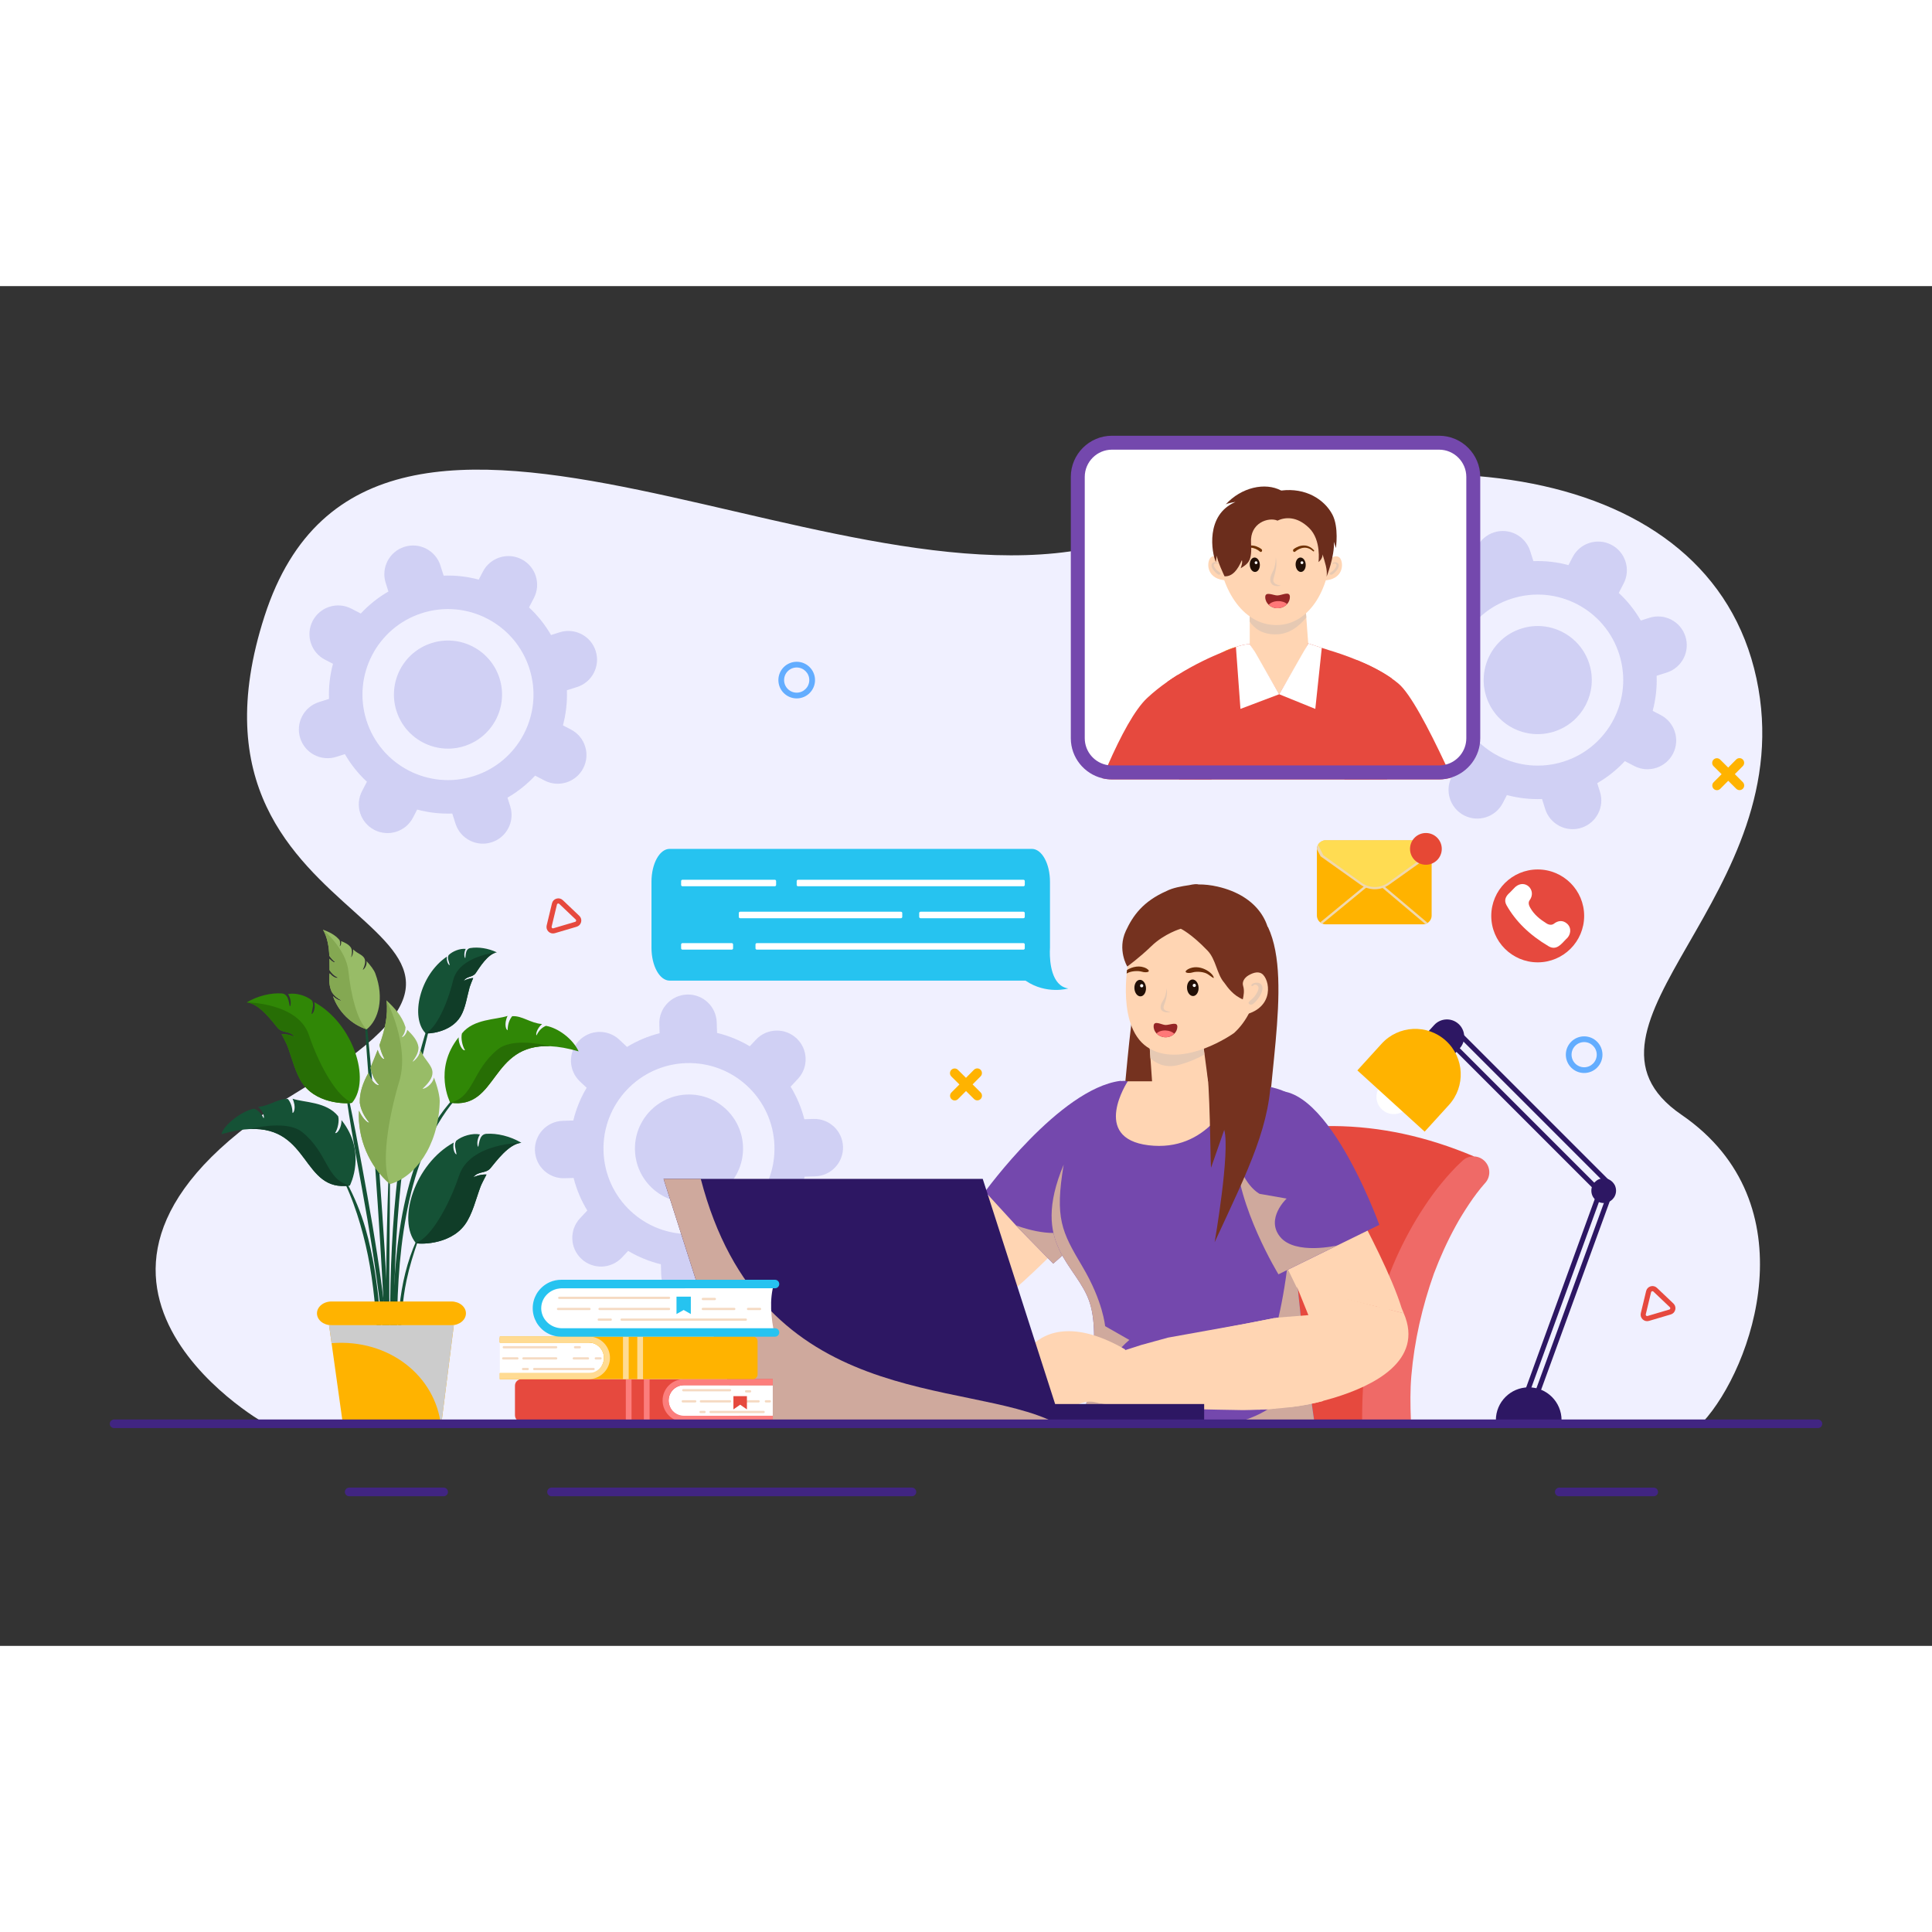<svg xmlns:xlink="http://www.w3.org/1999/xlink" xmlns="http://www.w3.org/2000/svg" enable-background="new 0 0 1364 960" viewBox="0 0 1364 960" width="550" height="550"><rect x="0" y="0" width="1364" height="960" fill="#333333" stroke="none"/><path fill="#F0F0FF" d="M186.16,802.43c0,0-187.4-106.43,25.26-234.38s-101.32-97.57-24.65-335.07s422.43,19.3,616.47-58.01
		s403.97-51.26,436.82,101.99c32.86,153.25-144.21,245.49-52.94,308.06s50.23,178.78,15.08,217.01L186.16,802.43z" class="colorf0f0ff svgShape"></path><path fill="#D0D0F4" d="M574.25,587.97l-6.39,0.21c-2.09-8.22-5.38-15.96-9.68-22.99l5.12-5.47c7.66-8.17,7.24-21-0.93-28.65
					c-8.17-7.66-21-7.24-28.65,0.93l-4.38,4.67c-7.11-4.24-14.86-7.44-23.08-9.42c0,0-0.01,0-0.01,0l-0.24-7.49
					c-0.36-11.19-9.73-19.97-20.92-19.61c-11.19,0.36-19.97,9.73-19.61,20.92l0.21,6.39c-8.22,2.09-15.96,5.38-22.99,9.67
					l-5.47-5.12c-8.17-7.66-21-7.24-28.65,0.93c-7.66,8.17-7.24,21,0.93,28.65l4.67,4.38c-4.24,7.11-7.44,14.87-9.42,23.09
					c0,0,0,0,0,0.01l-7.49,0.24c-11.19,0.36-19.97,9.73-19.61,20.92c0.36,11.19,9.73,19.97,20.92,19.61l6.38-0.21
					c2.09,8.22,5.38,15.96,9.68,22.99l-5.12,5.46c-7.66,8.17-7.24,21,0.93,28.65c8.17,7.66,21,7.24,28.65-0.93l4.36-4.65
					c0,0,0,0,0.01,0c7.11,4.22,14.88,7.42,23.1,9.42l0.24,7.47c0.36,11.19,9.73,19.97,20.92,19.61
					c11.19-0.36,19.97-9.73,19.61-20.92l-0.21-6.38c8.22-2.09,15.96-5.38,22.99-9.68l5.46,5.12c8.17,7.66,21,7.24,28.66-0.93
					c7.66-8.17,7.24-21-0.93-28.66l-4.65-4.36c0,0,0,0,0,0c4.22-7.11,7.42-14.88,9.42-23.1l7.47-0.24
					c11.19-0.36,19.97-9.73,19.61-20.92C594.81,596.38,585.44,587.6,574.25,587.97z M546.76,606.94
					c1.08,33.31-25.06,61.21-58.38,62.29c-33.31,1.08-61.21-25.06-62.29-58.38c-1.08-33.33,25.06-61.21,58.38-62.29
					C517.78,547.49,545.68,573.61,546.76,606.94z" class="colord0d0f4 svgShape"></path><path fill="#D0D0F4" d="M448.29 610.13c.68 21.06 18.31 37.58 39.37 36.89 21.06-.68 37.6-18.31 36.91-39.37-.68-21.06-18.33-37.6-39.39-36.91C464.13 571.43 447.61 589.07 448.29 610.13zM1164.49 234.17l-6.09 1.93c-4.24-7.35-9.51-13.9-15.55-19.5l3.45-6.65c5.15-9.94 1.27-22.18-8.67-27.33-9.94-5.15-22.17-1.27-27.33 8.67l-2.95 5.68c-7.99-2.15-16.32-3.13-24.77-2.8 0 0-.01 0-.01 0l-2.27-7.14c-3.39-10.67-14.78-16.58-25.45-13.2-10.67 3.38-16.58 14.78-13.2 25.45l1.93 6.09c-7.35 4.24-13.9 9.51-19.5 15.55l-6.65-3.45c-9.94-5.15-22.18-1.27-27.33 8.67-5.15 9.94-1.27 22.18 8.67 27.33l5.68 2.94c-2.16 8-3.13 16.33-2.8 24.78 0 0 0 0 0 .01l-7.14 2.26c-10.67 3.39-16.58 14.78-13.2 25.45 3.38 10.67 14.78 16.58 25.45 13.2l6.09-1.93c4.24 7.35 9.51 13.9 15.55 19.5l-3.45 6.65c-5.15 9.94-1.27 22.18 8.67 27.33 9.94 5.15 22.18 1.27 27.33-8.67l2.93-5.66c0 0 0 0 .01 0 7.99 2.14 16.34 3.1 24.79 2.8l2.26 7.12c3.39 10.67 14.78 16.58 25.45 13.2 10.67-3.38 16.58-14.78 13.19-25.45l-1.93-6.09c7.35-4.24 13.9-9.51 19.5-15.55l6.65 3.45c9.94 5.15 22.18 1.27 27.33-8.67 5.15-9.94 1.27-22.18-8.67-27.33l-5.66-2.94c0 0 0 0 0 0 2.14-7.99 3.1-16.34 2.8-24.79l7.13-2.26c10.67-3.38 16.58-14.78 13.19-25.45C1186.56 236.69 1175.16 230.79 1164.49 234.17zM1143.17 259.9c10.08 31.77-7.52 65.71-39.29 75.79s-65.71-7.52-75.79-39.29c-10.08-31.79 7.52-65.71 39.29-75.79C1099.15 210.53 1133.09 228.11 1143.17 259.9z" class="colord0d0f4 svgShape"></path><path fill="#D0D0F4" d="M1049.27 289.68c6.37 20.08 27.82 31.2 47.9 24.83 20.08-6.37 31.22-27.82 24.85-47.9-6.37-20.08-27.84-31.21-47.92-24.84C1054.01 248.13 1042.9 269.59 1049.27 289.68zM395.13 244.41l-6.09 1.93c-4.24-7.35-9.51-13.9-15.55-19.5l3.45-6.65c5.15-9.94 1.27-22.18-8.67-27.33-9.94-5.15-22.17-1.27-27.33 8.67l-2.95 5.68c-7.99-2.15-16.32-3.13-24.77-2.8 0 0-.01 0-.01 0l-2.27-7.14c-3.38-10.67-14.78-16.58-25.45-13.2-10.67 3.38-16.58 14.78-13.2 25.45l1.93 6.09c-7.35 4.24-13.9 9.51-19.5 15.55l-6.65-3.45c-9.94-5.15-22.18-1.27-27.33 8.67-5.15 9.94-1.27 22.18 8.67 27.33l5.68 2.94c-2.16 8-3.13 16.33-2.8 24.78 0 0 0 0 0 .01l-7.14 2.26c-10.67 3.39-16.58 14.78-13.2 25.45 3.38 10.67 14.78 16.58 25.45 13.2l6.09-1.93c4.24 7.35 9.51 13.9 15.55 19.5l-3.45 6.65c-5.15 9.94-1.27 22.18 8.67 27.33 9.94 5.15 22.18 1.27 27.33-8.67l2.93-5.66c0 0 0 0 .01 0 7.99 2.14 16.34 3.1 24.79 2.8l2.26 7.12c3.39 10.67 14.78 16.58 25.45 13.2 10.67-3.38 16.58-14.78 13.19-25.45l-1.93-6.09c7.35-4.24 13.9-9.51 19.5-15.55l6.65 3.45c9.94 5.15 22.18 1.27 27.33-8.67 5.15-9.94 1.27-22.18-8.67-27.33l-5.66-2.94c0 0 0 0 0 0 2.14-7.99 3.1-16.34 2.8-24.79l7.13-2.26c10.67-3.38 16.58-14.78 13.2-25.45C417.2 246.93 405.8 241.02 395.13 244.41zM373.81 270.13c10.08 31.77-7.52 65.71-39.29 75.79-31.77 10.08-65.71-7.52-75.79-39.29-10.08-31.79 7.52-65.71 39.29-75.79C329.79 220.77 363.73 238.35 373.81 270.13z" class="colord0d0f4 svgShape"></path><path fill="#D0D0F4" d="M279.91,299.92c6.37,20.08,27.82,31.2,47.9,24.83c20.08-6.37,31.22-27.82,24.85-47.9
				c-6.37-20.08-27.84-31.21-47.92-24.84C284.65,258.37,273.54,279.83,279.91,299.92z" class="colord0d0f4 svgShape"></path><path fill="#155236" d="M294.01 673.75c-6.6 14.81-10.35 30.78-11.99 46.88-1.42 13.98-1.17 28.04-1.13 42.08.02 8.05-.11 16.09-.47 24.13-.06 1.3 1.9 1.27 2.01 0 1.16-13.92.55-27.91.63-41.86.08-14.51.98-29.01 4-43.23 1.99-9.38 4.82-18.51 7.97-27.56C295.24 673.59 294.27 673.17 294.01 673.75L294.01 673.75zM274.13 632.92c-.73 20.52-1.21 41.05-1.45 61.58-.23 19.86-.19 39.71.49 59.56.38 11.12.89 22.23 1.92 33.31.13 1.42 2.34 1.46 2.25 0-1.12-19.71-2.08-39.4-2.34-59.14-.27-20.08-.16-40.16.08-60.24.14-11.69.25-23.38.23-35.07C275.32 632.16 274.16 632.17 274.13 632.92L274.13 632.92z" class="color155236 svgShape"></path><path fill="#155236" d="M320.09 573.59c-9.21 10.04-16.38 21.67-21.86 34.1-5.88 13.32-9.99 27.33-12.99 41.56-3.13 14.88-5.05 30.01-6.23 45.17-1.18 15.18-1.6 30.41-1.56 45.63.04 14.19.54 28.35 1.18 42.52.07 1.6.15 3.2.23 4.8.09 1.76 2.83 1.77 2.74 0-.67-13.79-1.13-27.6-1.27-41.41-.15-15.03.13-30.06 1.09-45.06.97-15.08 2.64-30.13 5.4-44.99 2.66-14.29 6.36-28.44 11.65-42 4.9-12.55 11.29-24.74 19.53-35.43 1.01-1.31 2.05-2.59 3.11-3.85C321.73 573.92 320.74 572.89 320.09 573.59L320.09 573.59zM243.71 633.7c4.34 9.24 7.8 19.02 10.66 28.82 2.81 9.65 5.08 19.43 6.78 29.34 3.45 20.13 4.81 40.54 5.92 60.9.62 11.39 1.13 22.79 1.82 34.18.11 1.88 3.06 1.9 2.94 0-1.21-20.54-1.81-41.12-3.6-61.63-1.78-20.34-4.63-40.7-10.3-60.36-3.21-11.12-7.64-21.72-13.06-31.93C244.46 632.26 243.35 632.93 243.71 633.7L243.71 633.7z" class="color155236 svgShape"></path><path fill="#155236" d="M244.83,574.36c4.05,28.21,9.76,56.16,14.53,84.25c4.63,27.26,8.74,54.62,11.26,82.16
							c0.7,7.65,1.28,15.32,1.72,22.99c0.45,7.86,0.46,15.76,1.01,23.61c0.12,1.68,2.57,1.71,2.63,0
							c0.23-6.94-0.27-13.96-0.63-20.89c-0.37-6.93-0.85-13.84-1.43-20.76c-1.16-13.77-2.73-27.51-4.58-41.21
							c-3.74-27.75-8.64-55.32-13.69-82.85c-2.92-15.94-5.94-31.86-9.32-47.72C246.12,572.94,244.69,573.39,244.83,574.36
							L244.83,574.36z" class="color155236 svgShape"></path><path fill="#155236" d="M257.38 516.57c.55 7.89.94 15.79 1.48 23.68.58 8.48 1.24 16.95 1.88 25.43 1.38 18.11 2.7 36.23 4 54.35 1.33 18.67 2.59 37.35 3.72 56.04 1.1 18.06 2.11 36.12 2.93 54.19.74 16.26 1.33 32.52 1.6 48.8.03 1.86.07 3.72.12 5.59.05 1.76 2.73 1.77 2.74 0 .08-15.95-.65-31.93-1.32-47.87-.75-17.91-1.7-35.81-2.8-53.7-1.15-18.67-2.43-37.34-3.79-56-1.33-18.26-2.76-36.51-4.26-54.75-1.37-16.67-2.83-33.33-4.58-49.96-.2-1.92-.4-3.85-.58-5.78C258.47 515.84 257.33 515.82 257.38 516.57L257.38 516.57zM301.55 523.66c-5.37 16.67-9.34 33.88-12.66 51.06-3.3 17.06-5.93 34.25-7.93 51.51-2.01 17.33-3.41 34.73-4.3 52.16-.88 17.24-1.27 34.5-1.23 51.76.03 17.16.47 34.31 1.24 51.45.09 2.1.2 4.21.31 6.31.1 1.83 2.94 1.84 2.86 0-.77-17.03-1.37-34.06-1.51-51.1-.14-17.24.12-34.49.88-51.71.75-17.26 2-34.49 3.81-51.67 1.84-17.36 4.24-34.66 7.33-51.84 3.1-17.19 6.82-34.25 11.14-51.18.54-2.11 1.03-4.23 1.55-6.35C303.27 523.11 301.86 522.72 301.55 523.66L301.55 523.66zM247.01 634.99c-33.91 4.93-27.87-41.87-70.69-39.88-5.71.27-12.29 1.4-19.95 3.64 1.34-6.54 14.73-16.63 23.06-18.04 2.69 1.11 5.05 3.23 6.65 6.75.7-.43.01-4.63-3.88-8.02 8.27-.61 13.94-5.95 21.06-5.54h.01c2.11 2.56 3.14 5.86 3.25 9.82.87.24 2.86-3.99.02-10.02 8.14 2.77 23.91 1.97 32.21 12.36.89 3.29-.23 8.86-2.16 11.86 1.87.56 4.7-4.51 4.51-9.12C259.26 611.5 247.01 634.99 247.01 634.99z" class="color155236 svgShape"></path><path fill="#103D28" d="M247.01,634.99c-33.91,4.93-27.87-41.87-70.69-39.88c9.84-2.46,28.18-4.98,36.95,2.08
								C231.81,612.11,230.11,631.01,247.01,634.99z" class="color103d28 svgShape"></path><path fill="#308706" d="M317.88,576.52c33.91,4.93,27.87-41.87,70.69-39.88c5.71,0.27,12.29,1.4,19.95,3.64
						c-4.23-9.05-14.73-16.63-23.06-18.04c-2.69,1.11-5.05,3.23-6.65,6.75c-0.7-0.43-0.01-4.63,3.88-8.02
						c-8.27-0.61-13.94-5.95-21.06-5.54h-0.01c-2.11,2.56-3.14,5.86-3.25,9.82c-0.87,0.24-2.86-3.99-0.02-10.02
						c-8.14,2.77-23.91,1.97-32.21,12.36c-0.89,3.29,0.23,8.86,2.16,11.86c-1.87,0.56-4.7-4.51-4.51-9.12
						C305.63,553.04,317.88,576.52,317.88,576.52z" class="color308706 svgShape"></path><path fill="#276E05" d="M317.88,576.52c33.91,4.93,27.87-41.87,70.69-39.88c-9.84-2.46-28.18-4.98-36.95,2.08
								C333.08,553.65,334.77,572.55,317.88,576.52z" class="color276e05 svgShape"></path><path fill="#308706" d="M248.66,576.48c-0.99,0.78-23.54,2.03-34.56-12.9c-5.48-7.44-7.88-18.47-11.17-27.1
						c-0.7-1.83-3.26-6.71-4.15-8.4c4.09-0.18,8.46,1.42,9.26,2.01c-3.28-4.68-8.61-2.36-12.05-6.45
						c-3.92-4.66-12.9-17.2-21.81-17.94c7.84-4.68,17.16-6.84,24.74-6.33c1.27,0.08,2.46,0.65,3.25,1.64
						c1.47,1.85,1.81,4.33,2.41,7.54c0.71-0.24,1.47-4.48-1.16-8.75c5.27-1.09,12.7,1.08,16.75,4.46c1.74,2.84,0.35,5.39-0.22,9.62
						c0.94,0.08,3.04-3.55,1.96-8.36C249.43,520.6,262.03,560.38,248.66,576.48z" class="color308706 svgShape"></path><path fill="#276E05" d="M248.66,576.48c-0.99,0.78-23.54,2.03-34.56-12.9c-5.48-7.44-7.88-18.47-11.17-27.1
								c-0.7-1.83-3.26-6.71-4.15-8.4c4.09-0.18,8.46,1.42,9.26,2.01c-3.28-4.68-8.61-2.36-12.05-6.45
								c-3.92-4.66-12.9-17.2-21.81-17.94c0,0,36.16,0.13,43.89,22.99C225.8,551.53,238.52,572.93,248.66,576.48z" class="color276e05 svgShape"></path><path fill="#155236" d="M293.6,675.59c0.99,0.78,23.53,2.03,34.56-12.9c5.48-7.44,7.88-18.47,11.17-27.1
						c0.7-1.83,3.26-6.71,4.15-8.4c-4.09-0.18-8.46,1.42-9.26,2.01c3.28-4.68,8.61-2.36,12.05-6.45c3.92-4.66,12.9-17.2,21.81-17.94
						c-7.84-4.68-17.16-6.84-24.74-6.33c-1.27,0.08-2.46,0.65-3.25,1.64c-1.47,1.85-1.81,4.33-2.41,7.54
						c-0.71-0.24-1.47-4.48,1.16-8.75c-5.27-1.09-12.7,1.08-16.75,4.46c-1.74,2.84-0.35,5.39,0.22,9.62
						c-0.94,0.08-3.04-3.55-1.96-8.36C292.83,619.72,280.23,659.5,293.6,675.59z" class="color155236 svgShape"></path><path fill="#103D28" d="M293.6,675.59c0.99,0.78,23.53,2.03,34.56-12.9c5.48-7.44,7.88-18.47,11.17-27.1
								c0.7-1.83,3.26-6.71,4.15-8.4c-4.09-0.18-8.46,1.42-9.26,2.01c3.28-4.68,8.61-2.36,12.05-6.45
								c3.92-4.66,12.9-17.2,21.81-17.94c0,0-36.16,0.13-43.89,22.99C316.46,650.65,303.74,672.04,293.6,675.59z" class="color103d28 svgShape"></path><g fill="#000000" class="color000 svgShape"><path fill="#98BC67" d="M310.4,576.98c-1.25,30.66-17.44,51.94-35.02,57.01c-14.82-12.63-23.1-32.47-21.95-51.87
						c3.02,6.68,6.99,9.12,7.17,8.29c-3.71-4.43-5.89-9.06-6.59-13.82c0-0.01,0-0.01,0-0.01c-0.23-7.12,2.17-14.14,6.16-21.23
						c2.01,6.64,6.26,9.47,7.35,8.54c-3.51-3.52-5.21-7.98-5.93-12.13c1.4-3.49,2.86-6.97,4.23-10.45c0.28-0.7,0.55-1.41,0.83-2.12
						c1.8,5.6,4.44,7.01,4.68,6.26c-1.59-3.03-2.72-6.13-3.44-9.62c3.67-10.21,6.3-20.9,4.96-31.59
						c5.55,5.24,10.85,10.75,13.47,18.98c-0.09,2.34-0.74,4.71-2.58,6.86c0.49,0.33,2.86-1.25,3.85-4.99
						c3.48,3.36,7.33,7.54,7.88,12.31c0.03,3.85-1.78,6.61-4.2,10.12c0.69-0.1,4.48-3.14,5.65-7.8c0.21,0.35,0.46,0.67,0.62,1.05
						c2.34,5.47,7.59,9.36,7.79,14.17c0.26,4.06-2.99,7.98-6.99,11.71c1.11,0.32,6.8-2.45,8.06-7.93
						C308.63,564.6,310.83,572.33,310.4,576.98z" class="color98bc67 svgShape"></path><path fill="#84A852" d="M281.89,561.48c-7.68,25.54-13.14,58.24-6.51,72.52c-14.82-12.63-23.1-32.47-21.95-51.87
								c3.02,6.68,6.99,9.12,7.17,8.29c-3.71-4.43-5.89-9.06-6.59-13.82c0-0.01,0-0.01,0-0.01c-0.23-7.12,2.17-14.14,6.16-21.23
								c2.01,6.64,6.26,9.47,7.35,8.54c-3.51-3.52-5.21-7.98-5.93-12.13c1.4-3.49,2.86-6.97,4.23-10.45
								c0.28-0.7,0.55-1.41,0.83-2.12c1.8,5.6,4.44,7.01,4.68,6.26c-1.59-3.03-2.72-6.13-3.44-9.62c3.67-10.21,6.3-20.9,4.96-31.59
								C272.85,504.24,289.57,535.93,281.89,561.48z" class="color84a852 svgShape"></path></g><g fill="#000000" class="color000 svgShape"><path fill="#155236" d="M300.47,527.48c0.78,0.51,17.5-0.05,24.64-11.79c3.55-5.85,4.6-14.14,6.46-20.73
						c0.4-1.39,1.97-5.16,2.51-6.47c-3.03,0.14-6.15,1.6-6.7,2.09c2.11-3.67,6.2-2.31,8.46-5.55c2.59-3.7,8.38-13.53,14.91-14.67
						c-6.09-2.94-13.11-3.92-18.67-3.04c-0.93,0.14-1.77,0.64-2.29,1.42c-0.96,1.46-1.05,3.31-1.28,5.72
						c-0.54-0.13-1.38-3.21,0.28-6.53c-3.96-0.46-9.3,1.63-12.06,4.39c-1.1,2.21,0.09,4,0.79,7.08c-0.69,0.12-2.47-2.42-2-6.04
						C296.23,486.31,289.55,516.48,300.47,527.48z" class="color155236 svgShape"></path><path fill="#103D28" d="M300.47,527.48c0.78,0.51,17.5-0.05,24.64-11.79c3.55-5.85,4.6-14.14,6.46-20.73
								c0.4-1.39,1.97-5.16,2.51-6.47c-3.03,0.14-6.15,1.6-6.7,2.09c2.11-3.67,6.2-2.31,8.46-5.55c2.59-3.7,8.38-13.53,14.91-14.67
								c0,0-26.67,2.47-30.87,19.85C315.69,507.57,307.71,524.19,300.47,527.48z" class="color103d28 svgShape"></path></g><g fill="#000000" class="color000 svgShape"><path fill="#98BC67" d="M265.08,485.59c6.28,17.05,2.26,32.36-6.2,39.12c-10.97-3.54-20-12.51-23.77-23.37
						c3.17,2.97,5.89,3.4,5.8,2.9c-3.03-1.58-5.28-3.62-6.74-6.06c0-0.01,0-0.01,0-0.01c-1.74-3.84-2.02-8.22-1.45-13
						c2.61,3.18,5.57,3.75,5.95,3c-2.72-1.13-4.66-3.18-6-5.29c-0.03-2.23-0.02-4.46-0.06-6.67c-0.01-0.45-0.02-0.9-0.03-1.35
						c2.25,2.65,4.02,2.83,3.98,2.36c-1.56-1.29-2.88-2.73-4.06-4.48c-0.31-6.42-1.3-12.85-4.46-18.39
						c4.22,1.61,8.37,3.42,11.67,7.32c0.48,1.3,0.66,2.74,0.15,4.34c0.35,0.07,1.28-1.33,0.97-3.6c2.67,1.05,5.72,2.46,7.1,4.94
						c0.89,2.1,0.53,4.02,0,6.48c0.35-0.21,1.74-2.73,1.32-5.55c0.19,0.15,0.4,0.26,0.58,0.43c2.52,2.46,6.28,3.39,7.48,5.98
						c1.06,2.16,0.18,5.04-1.16,7.98c0.68-0.08,3.16-2.88,2.61-6.16C261.3,479.22,264.26,482.94,265.08,485.59z" class="color98bc67 svgShape"></path><path fill="#84A852" d="M245.97,483.59c1.6,15.71,6.04,34.82,12.91,41.12c-10.97-3.54-20-12.51-23.77-23.37
								c3.17,2.97,5.89,3.4,5.8,2.9c-3.03-1.58-5.28-3.62-6.74-6.06c0-0.01,0-0.01,0-0.01c-1.74-3.84-2.02-8.22-1.45-13
								c2.61,3.18,5.57,3.75,5.95,3c-2.72-1.13-4.66-3.18-6-5.29c-0.03-2.23-0.02-4.46-0.06-6.67c-0.01-0.45-0.02-0.9-0.03-1.35
								c2.25,2.65,4.02,2.83,3.98,2.36c-1.56-1.29-2.88-2.73-4.06-4.48c-0.31-6.42-1.3-12.85-4.46-18.39
								C228.03,454.35,244.37,467.88,245.97,483.59z" class="color84a852 svgShape"></path></g><g fill="#000000" class="color000 svgShape"><polygon fill="#FFB300" points="320.41 733.62 319.23 742.95 311.38 804.92 242.29 804.92 233.63 742.95 232.33 733.62" class="colorffb300 svgShape"></polygon><path fill="#FFB300" d="M318.68,733.62h-84.62c-5.68,0-10.28-3.75-10.28-8.39l0,0c0-4.63,4.6-8.38,10.28-8.38h84.62
					c5.68,0,10.28,3.75,10.28,8.38l0,0C328.96,729.87,324.36,733.62,318.68,733.62z" class="colorffb300 svgShape"></path><path fill="#CCCCCC" d="M232.33,733.62l1.76,12.67c40.28-3.24,73.54,22.99,77.29,58.64l9.02-71.3H232.33z" class="colorccc svgShape"></path></g><g fill="#000000" class="color000 svgShape"><path fill="#E6493E" d="M1040.62,614.43c-25.34,25.72-42.93,56.64-54.88,91.26c-0.9,2.59-1.77,5.22-2.6,7.85
				c-0.13,0.42-0.26,0.84-0.39,1.25c-0.32,1.02-0.64,2.05-0.95,3.08c-0.01,0.03-0.02,0.06-0.03,0.09
				c-4.81,16-8.54,32.72-11.35,50.01c-1.73,10.61-3.12,21.43-4.23,32.44c-0.16,1.64-0.32,3.29-0.47,4.93H834.63
				c0.1-1.64,0.2-3.28,0.29-4.93c0.06-1.06,0.11-2.13,0.16-3.2c0.14-2.74,0.26-5.5,0.36-8.28c0.19-5.27,0.32-10.62,0.4-16.06
				c0.11-7.68,0.15-15.54,0.12-23.53c-0.02-4.6-0.05-9.25-0.1-13.95c-0.23-23.67-0.75-48.51-0.67-74.22
				c0.07-25.35,14.98-47.91,37.3-58.07c4.09-1.86,8.43-3.3,12.97-4.28c2.71-0.58,5.42-1.12,8.13-1.6
				c5.91-1.08,11.79-1.95,17.65-2.62c10.1-1.15,20.14-1.69,30.13-1.61C974.56,593.27,1007.32,600.35,1040.62,614.43z" class="colore6493e svgShape"></path><path fill="#EF6A67" d="M1048.68,633.04l-0.66,0.74c-1.5,1.71-3.62,4.25-5.37,6.59c-1.82,2.39-3.58,4.88-5.28,7.42
				c-3.38,5.1-6.68,10.29-9.61,15.72c-5.95,10.81-11.04,22.09-15.41,33.64c-8.27,23.29-13.84,47.6-15.94,72.26
				c-0.85,9.88-0.75,20.27-0.32,31.01c0.06,1.64,0.14,3.28,0.21,4.93h-34.6c-0.01-1.64-0.02-3.28-0.02-4.93
				c0-9.24,0.18-18.68,1.08-28.45c0.19-2.08,0.41-4.17,0.67-6.28c1.56-11.15,3.7-22.23,6.44-33.14c1.37-5.5,2.9-10.95,4.58-16.35
				c0.02-0.05,0.03-0.1,0.05-0.15c0.04-0.15,0.09-0.3,0.14-0.44c2.1-6.69,4.45-13.31,7.03-19.84c1.26-3.19,2.59-6.36,3.97-9.51
				c5.68-12.59,12.22-24.8,19.91-36.32c3.77-5.8,7.89-11.4,12.32-16.78c2.21-2.7,4.49-5.33,6.91-7.94c2.46-2.66,4.71-4.98,7.87-7.86
				c2.26-2.06,5.14-3.02,7.97-2.92c2.91,0.1,5.78,1.33,7.9,3.66C1052.41,622.35,1052.39,628.8,1048.68,633.04z" class="coloref6a67 svgShape"></path></g><g fill="#000000" class="color000 svgShape"><path fill="#FFD5B3" d="M697.28,722.78l0.02,0.11c0.76-0.39,1.55-0.83,2.33-1.28c19.33-13.97,44.73-39.46,59.7-55.12l-33.71-57.59
			l-5.26,5.49l-28.91,35.59l-2.87,3.52l0.06,0.59l0.61,4.84l0.6,4.81l3.04,24.04L697.28,722.78z" class="colorffd5b3 svgShape"></path><path fill="#75321F" d="M895.22,452.53l-76.83-16.21c-19.92,35.67-23.29,135.94-28.01,162.99c-7.22,41.39,104.84,25.21,104.84,25.21
			C891.1,571.27,913.68,491.86,895.22,452.53z" class="color75321f svgShape"></path><polygon fill="#FFD5B3" points="811.27 531.63 814.39 575.9 854.21 571.16 850.14 540.25 849.17 532.84 848.66 529" class="colorffd5b3 svgShape"></polygon><path fill="#E6C9B3" d="M811.27,531.63l0.95,13.57c5.09,4.48,11.78,6.98,20.4,4.54c7.74-2.2,13.47-4.75,17.67-7.28l-1.07-8.87
			l-0.56-4.6L811.27,531.63z" class="colore6c9b3 svgShape"></path><path fill="#FFD5B3" d="M812.06,538.56c24.26,13.31,58.01-10.41,59.18-11.24c9.17-8.42,14.87-20.24,17.5-35.77
			c5.51-32.58-33.1-72.94-63.81-58.92c-30.71,14.03-28.19,44.45-28.19,44.45c-0.13,0.2-0.25,0.41-0.37,0.62
			c0.04-0.01,0.09-0.02,0.13-0.04C796.5,477.67,787.38,525.01,812.06,538.56z" class="colorffd5b3 svgShape"></path><path fill="#E6C9B3" d="M819.79,506.94c0.93-2.74,3.24-3.8,3.82-11.09c1.1,4.35-1.09,9.9-1.91,12.23
				c-1.68,4.73,6.59,3.92,4.14,4.44C822.88,513.16,817.95,512.38,819.79,506.94z" class="colore6c9b3 svgShape"></path><path fill="#692C0A" d="M806.24 484.04c-3-.89-8.09-.48-10.76 1.24-.02.02-.06.03-.08.07.08-.89.18-1.74.29-2.54 3.66-2.26 9.01-3.66 13.78-1.04C813.33 484.15 809.35 484.98 806.24 484.04zM838.66 482.3c8.03-4.43 17.69 2.46 18.24 5.85.14.89-.63.02-4.23-2.39-2.66-1.71-7.77-2.11-10.76-1.21C838.79 485.5 834.82 484.66 838.66 482.3z" class="color692c0a svgShape"></path><ellipse cx="804.99" cy="495.62" fill="#210F06" rx="4.09" ry="5.84" transform="rotate(-3.032 804.627 495.733)" class="color210f06 svgShape"></ellipse><circle cx="806.03" cy="493.93" r="1.13" fill="#FFFFFF" class="colorfff svgShape"></circle><ellipse cx="842.13" cy="495.39" fill="#210F06" rx="4.09" ry="5.84" transform="rotate(-3.032 841.76 495.518)" class="color210f06 svgShape"></ellipse><circle cx="843.18" cy="493.7" r="1.13" fill="#FFFFFF" class="colorfff svgShape"></circle><path fill="#942525" d="M814.47,522.33c-0.09,2.02,0.7,3.9,2.06,5.32c1.46,1.54,3.58,2.55,5.98,2.66
					c2.58,0.11,4.92-0.85,6.52-2.44c1.28-1.27,2.09-2.95,2.17-4.81c0.18-4.21-5.33-1.27-8.45-1.41
					C820.15,521.53,814.65,518.12,814.47,522.33z" class="color942525 svgShape"></path><path fill="#FF7878" d="M816.54,527.65c1.46,1.54,3.58,2.55,5.98,2.66c2.58,0.11,4.92-0.85,6.52-2.44
					c-1.2-1.31-3.43-2.24-6.01-2.35C820.24,525.39,817.77,526.27,816.54,527.65z" class="colorff7878 svgShape"></path><path fill="#75321F" d="M859.65,423.95c-4.75-1.09-9.24-1.57-13.48-1.53c-1.09-0.38-3.23-0.26-6.68,0.51c0,0,0,0,0,0
			c-5.35,0.78-11.48,1.85-15.89,4.13c-16.7,7.34-23.8,17.47-28.74,28.14c-6.2,13.39,0.99,25.15,0.99,25.15s8.38-5.99,16.95-14.3
			c9.28-9.02,20.84-12.36,20.84-12.36s7.3,3.35,18.91,15.47c6,6.26,6.5,16.66,11.76,22.61c2.49,3.5,6.42,9.11,13.47,11.92
			c0.11,0.05,0.22,0.09,0.34,0.14c0.39,0.16,0.79,0.32,1.2,0.46c0,0,11.95-7.11,16.71-33.57
			C899.69,450.43,887.85,430.43,859.65,423.95z" class="color75321f svgShape"></path><path fill="#FFD5B3" d="M891.86,486.29c-2.8-3-6.98-1.68-10.35,0.28c-3.13,1.82-4.71,4.76-3.86,7.47
				c2.03,6.52-2.21,14.07-2.83,21.12C898.98,511.81,897.24,492.06,891.86,486.29z" class="colorffd5b3 svgShape"></path><path fill="#E6C9B3" d="M888.59,491.93c-1.79-0.46-4.32,0.05-5.14,1.5c-0.36,0.64,0.79,1.08,1.27,0.45
				c0.37-0.48,1.1-0.77,1.82-0.67c0.64,0.09,1.22,0.56,1.54,0.95c0.96,1.2,0.22,2.84-0.37,4.12c-0.6,1.28-1.42,2.52-2.41,3.67
				c-1.05,1.23-2.54,2.21-3.59,3.42c-1,1.15,1.08,2.48,2.53,1.65c1.12-0.64,1.92-1.56,2.7-2.42c0.72-0.79,1.36-1.63,1.92-2.48
				c1.16-1.75,2.1-3.67,2.4-5.57C891.53,494.87,890.99,492.55,888.59,491.93z" class="colore6c9b3 svgShape"></path><path fill="#7448AD" d="M810.67,613.48c0,0.02-0.02,0.02-0.04,0.04c-12.51,29.86-62.63,72.66-67.04,76.59l-24.43-24.92l-1.9-2.08
			l-12.41-13.56c-0.04-0.04-0.05-0.04-0.05-0.04c-0.02-0.02-0.02-0.02-0.02-0.02l-2.64-2.9l-0.11-0.11l-6.57-7.21
			c0,0,52.59-72.46,95.37-78.15c4.69-0.63,14.47,19.7,17.26,25.28c2.59,5.16,2.44,7.23,4.24,10.63c0.31,0.51,0.54,1.05,0.76,1.61
			c0.11,0.27,0.2,0.54,0.25,0.82C813.84,603.58,812.81,608.34,810.67,613.48z" class="color7448ad svgShape"></path><path fill="#CFA99D" d="M810.64,613.52c-12.51,29.86-62.63,72.66-67.04,76.59l-24.43-24.92l-1.9-2.08c0,0,25.21,9.92,38.76,2.79
			c13.56-7.15,6.03-31.04,6.03-31.04l18.16,4.96C780.21,639.82,799.66,631.94,810.64,613.52z" class="colorcfa99d svgShape"></path><path fill="#FFD5B3" d="M796.17,561.42h76.71l24.91,49.04l-8.14,146.14l-93.48-4.02l-31.98-129.62
			C764.19,622.96,764.89,582.33,796.17,561.42z" class="colorffd5b3 svgShape"></path><path fill="#7448AD" d="M928.25,803.81l-57.01-1l-57.77-1.03l-14.71-0.25l-34.55-0.6c0,0,14.36-54.78,5.14-83.29
			c-8.87-27.37-42.43-40.04-18.38-97.4c1-2.39,2.08-4.85,3.3-7.39c1.49-3.15,2.95-6.12,4.36-8.91c0-0.04,0-0.04,0-0.04
			c7.08-14.09,13.04-23.71,17.95-30.23c0.02,0,0.02,0,0.02,0c4.47-5.9,8.1-9.29,10.94-11.14c0.04,0,0.04-0.02,0.05-0.02
			c4.55-2.17,8.13-1.21,8.55-1.1c0.04,0.02,0.04,0.02,0.04,0.02s-26.39,40.1,14.67,45.13c41.07,5,59.53-32,62.05-45.13
			c0,0,36.75,3.89,37.85,10.61c0.34,2.06,0.54,24.63,0.62,54.84c0,0.94,0,1.88,0.02,2.82C912,697.66,928.25,803.81,928.25,803.81z" class="color7448ad svgShape"></path><path fill="#CFA99D" d="M928.25 803.81l-57.01-1c0-.02 0-.02 0-.02s37.13-8.49 36.17-28.51c-.98-20.01-28.09-30.26-28.09-30.26l22.6-12.99c0 0 12.71-48.08 8.93-101.67 0 0 .18.11.53.34C912 697.66 928.25 803.81 928.25 803.81zM813.46 801.78l-14.71-.25-34.55-.6c0 0 14.36-54.78 5.14-83.29-8.87-27.37-42.43-40.04-18.38-97.4-6.36 38-1.39 47.32 13.22 71.95 14.62 24.61 16.03 42.07 16.03 42.07l17.13 9.76c0 0-18.73 14.78-18.73 33.5C778.62 796.24 813.46 801.78 813.46 801.78z" class="colorcfa99d svgShape"></path><path fill="#FFD5B3" d="M692.56 648.6l-27.31 26.21-19.59 59.01c0 0 47.46 14.89 78.64-37.63L692.56 648.6zM801.5 791.24c-8.91-.68-20.47-1.7-26.08-2.76-.68-.14-1.27-.27-1.76-.39-7.12-1.9-13.54 1.92-14.27 2.39-.03.01-.05.02-.06.03-1.02.43-2.04.95-3.03 1.57-17.43 10.74-30.16 12.27-38.46-4.59-8.31-16.86 9.8-75.08 76.22-36.97 0 0 0 0 .01.01.04.06.22.27.52.62C797.79 754.93 814.09 775.12 801.5 791.24zM991.07 725.18l-75.71-18.46-24.07-49.69 64.38-9.2c10.07 19.17 26.82 50.95 33.9 73.71C989.83 722.43 990.81 724.31 991.07 725.18z" class="colorffd5b3 svgShape"></path><path fill="#FFD5B3" d="M983.75,718.35l-3.04,4.19l-46.77,64.53l-0.13,0.16c-3.41,0.9-6.92,1.68-10.48,2.33
			c-0.04,0.02-0.1,0.03-0.15,0.03c-4.05,0.76-8.17,1.38-12.26,1.88c-3.5,0.42-6.98,0.77-10.39,1.05c-4.03,0.33-7.95,0.56-11.67,0.72
			h-0.01c-1.81-0.18-3.59-0.34-5.21-0.41c-14.3-0.62-30.14-4.02-31.26-26.4c0-0.36,4.4-20.35,6.43-29.86l2.63-0.51l38.47-7.53
			l1.2-0.23l0.07-0.01l22.51-1.81l33.17-2.66l11.31-1.71l5.54-1.33L983.75,718.35z" class="colorffd5b3 svgShape"></path><path fill="#FFD5B3" d="M900.53 792.53c-4.03.33-7.95.56-11.67.72h-.01c-4.02.17-7.81.25-11.24.3-.02-.01-.04-.01-.07 0-5.27-.1-11.21-.19-17.56-.31h-.04c-.13-.01-.25-.01-.39-.01-14.41-.28-30.81-.66-46.08-1.15h-.02c-.38-.02-5.46-.34-11.93-.84-8.91-.68-20.47-1.7-26.08-2.76l13.99-35.68 5.18-1.67 11.27-3.62 18.65-5.12.04-.02 55.92-10.06 19.43-3.8L900.53 792.53zM941.18 785.04c-.05.02-.12.04-.17.05-2.43.72-4.79 1.38-7.08 1.98-3.86 1.01-7.46 1.84-10.61 2.49-.04.02-.1.03-.15.03-4.05.76-8.17 1.38-12.26 1.88l12.77-65.01.01-.04-8.24-20.43 58.25 14.78 7 1.77 10.36 2.63C1005.53 758.76 969.54 776.53 941.18 785.04z" class="colorffd5b3 svgShape"></path><path fill="#7448AD" d="M973.81,662.74l-29.7,14.56l-41.51,20.37c0,0-29.23-47.68-30.12-86.3c-0.34-15.18,3.69-28.94,15.61-37.85
			C930.33,541.95,973.81,662.74,973.81,662.74z" class="color7448ad svgShape"></path><path fill="#CFA99D" d="M944.11,677.3l-41.51,20.37c0,0-29.23-47.68-30.12-86.3c4.13,23.16,16.79,29.48,16.79,29.48l19.09,3.35
			c0,0-15.16,14.2-4.51,27.11C914.5,684.24,944.11,677.3,944.11,677.3z" class="colorcfa99d svgShape"></path><path fill="#FFD7BF" d="M551.38,692.6l21.01-3.5l68.69-14.45l7.7-1.62l8.79-1.86l12.53-2.62l1.92-0.41l-0.04,1.28l-0.22,8
			l-0.09,3.55l3.92,53.42c0,0-8.07,1.42-23.11,2.41c-22.2,1.51-59.62,2.14-108.62-3.95c-0.52-0.04-1.04-0.09-1.56-0.15
			c-0.14-0.03-1.72-0.25-2.77-0.39c-0.28-0.04-0.56-0.08-0.84-0.11c-0.04-0.01-0.05,0-0.09-0.01L551.38,692.6z" class="colorffd7bf svgShape"></path><path fill="#75321F" d="M897.52,552.65c0.05,38.98-15.46,69.48-39.98,122.37c0,0,11.11-64.08,6.77-79.31l-9.19,26.4
			c-0.59,4.14-0.5-42.05-2.57-66.54L897.52,552.65z" class="color75321f svgShape"></path><path fill="#FFD5B3" d="M859.56,793.21c0,0,0.13,0.01,0.37,0.02c-0.13-0.01-0.25-0.01-0.39-0.01
			C859.55,793.21,859.56,793.21,859.56,793.21z" class="colorffd5b3 svgShape"></path></g><g fill="#000000" class="color000 svgShape"><polygon fill="#2D1763" points="850.14 802.43 748.87 802.43 523.52 802.43 468.48 630.3 693.82 630.3 744.92 789.23 850.14 789.23" class="color2d1763 svgShape"></polygon><path fill="#CFA99D" d="M744.92,802.43h-221.4L468.48,630.3h26.27C537.66,795.15,682.02,770.71,744.92,802.43z" class="colorcfa99d svgShape"></path></g><g fill="#000000" class="color000 svgShape"><path fill="#FFFFFF" d="M545.57,775.94v21.58h-62.73c-5.95,0-10.79-4.83-10.79-10.79c0-5.95,4.84-10.79,10.79-10.79H545.57z" class="colorfff svgShape"></path><path fill="#E6493E" d="M473.62,781.15c-0.99,1.63-1.57,3.55-1.57,5.59c0,0.11,0,0.22,0.01,0.33c0,0.08,0,0.15,0.01,0.23
						c0,0.08,0.01,0.15,0.01,0.23c0.01,0.1,0.02,0.21,0.03,0.31c0.01,0.09,0.02,0.18,0.03,0.27c0.01,0.09,0.02,0.18,0.04,0.28
						c0.03,0.19,0.06,0.39,0.1,0.59c0.57,2.83,2.26,5.8,5.44,8.55h67.86v4.26H368.16c-2.53,0-4.59-2.06-4.59-4.59v-20.92
						c0-2.53,2.05-4.59,4.59-4.59h177.41v4.26h-62.73c-2.04,0-3.96,0.57-5.59,1.57c-0.15,0.09-0.29,0.18-0.44,0.28
						c-1.15,0.78-2.14,1.77-2.92,2.92C473.8,780.85,473.71,781,473.62,781.15z" class="colore6493e svgShape"></path><rect width="4.04" height="30.11" x="454.57" y="771.68" fill="#FC7E7C" class="colorfc7e7c svgShape"></rect><rect width="4.04" height="30.11" x="441.83" y="771.68" fill="#FC7E7C" class="colorfc7e7c svgShape"></rect><path fill="#FC7E7C" d="M473.62,781.15c-0.99,1.63-1.57,3.55-1.57,5.59c0,0.11,0,0.22,0.01,0.33c0,0.08,0,0.15,0.01,0.23
							c0,0.08,0.01,0.15,0.01,0.23c0.01,0.1,0.02,0.21,0.03,0.31c0.01,0.09,0.02,0.18,0.03,0.27c0.01,0.09,0.02,0.18,0.04,0.28
							c0.03,0.2,0.07,0.39,0.11,0.59c1.03,4.88,5.38,8.55,10.56,8.55h62.73v4.26h-62.73c-8.3,0-15.06-6.76-15.06-15.05v-0.02
							c0.01-8.23,6.66-14.93,14.86-15.03c0.06,0,0.13,0,0.19,0h62.73v4.26h-62.73c-2.04,0-3.96,0.57-5.59,1.57
							c-0.15,0.09-0.29,0.18-0.44,0.28c-1.15,0.78-2.14,1.77-2.92,2.92C473.8,780.85,473.71,781,473.62,781.15z" class="colorfc7e7c svgShape"></path><path fill="#F5DAC2" d="M515.4 780.3h-32.99c-.45 0-.81-.36-.81-.81l0 0c0-.45.36-.81.81-.81h32.99c.45 0 .81.36.81.81l0 0C516.21 779.94 515.85 780.3 515.4 780.3zM539.11 795.68h-37.44c-.45 0-.81-.36-.81-.81l0 0c0-.45.36-.81.81-.81h37.44c.45 0 .81.36.81.81l0 0C539.92 795.32 539.56 795.68 539.11 795.68zM515.4 788.16h-20.54c-.45 0-.81-.36-.81-.81l0 0c0-.45.36-.81.81-.81h20.54c.45 0 .81.36.81.81l0 0C516.21 787.79 515.85 788.16 515.4 788.16zM490.82 788.16h-8.78c-.45 0-.81-.36-.81-.81l0 0c0-.45.36-.81.81-.81h8.78c.45 0 .81.36.81.81l0 0C491.63 787.79 491.27 788.16 490.82 788.16zM535.55 788.16h-8.78c-.45 0-.81-.36-.81-.81l0 0c0-.45.36-.81.81-.81h8.78c.45 0 .81.36.81.81l0 0C536.36 787.79 535.99 788.16 535.55 788.16zM529.55 781.11h-2.78c-.45 0-.81-.36-.81-.81l0 0c0-.45.36-.81.81-.81h2.78c.45 0 .81.36.81.81l0 0C530.36 780.75 529.99 781.11 529.55 781.11zM497.39 795.68h-2.78c-.45 0-.81-.36-.81-.81l0 0c0-.45.36-.81.81-.81h2.78c.45 0 .81.36.81.81l0 0C498.2 795.32 497.84 795.68 497.39 795.68zM543.51 788.16h-2.78c-.45 0-.81-.36-.81-.81l0 0c0-.45.36-.81.81-.81h2.78c.45 0 .81.36.81.81l0 0C544.32 787.79 543.96 788.16 543.51 788.16z" class="colorf5dac2 svgShape"></path><g fill="#000000" class="color000 svgShape"><polygon fill="#E6493E" points="517.8 783.67 517.8 793.04 522.56 789.72 527.33 793.04 527.33 783.67" class="colore6493e svgShape"></polygon></g><g fill="#000000" class="color000 svgShape"><path fill="#FFFFFF" d="M352.85,745.84v21.58h62.73c5.95,0,10.79-4.83,10.79-10.79c0-5.95-4.84-10.79-10.79-10.79H352.85z" class="colorfff svgShape"></path><path fill="#FFB300" d="M534.85,744.93v23.4c0,1.86-1.5,3.36-3.35,3.36H352.85v-4.26h67.86c3.2-2.77,4.89-5.76,5.45-8.61
						c0.03-0.17,0.06-0.35,0.09-0.52c0.02-0.09,0.03-0.18,0.04-0.28h0c0-0.02,0-0.04,0.01-0.06c0.01-0.07,0.02-0.14,0.02-0.22
						c0-0.04,0.01-0.08,0.01-0.12c0.01-0.11,0.02-0.22,0.02-0.33c0-0.03,0-0.06,0-0.1c0-0.01,0-0.02,0-0.02
						c0.01-0.1,0.01-0.21,0.01-0.31c0-0.07,0-0.14,0-0.22c0-0.7-0.07-1.38-0.19-2.04c0,0,0,0,0,0c-0.03-0.15-0.06-0.3-0.1-0.45
						c-0.01-0.02-0.01-0.04-0.02-0.07c-0.03-0.13-0.07-0.26-0.1-0.39c-0.01-0.04-0.02-0.07-0.03-0.11
						c-0.03-0.12-0.07-0.24-0.11-0.35c-0.02-0.05-0.03-0.1-0.05-0.14c-0.04-0.11-0.08-0.21-0.12-0.32
						c-0.04-0.11-0.08-0.22-0.13-0.33c-0.1-0.24-0.21-0.48-0.33-0.71c-0.08-0.15-0.16-0.31-0.25-0.46c-0.09-0.15-0.18-0.3-0.27-0.44
						c-0.14-0.22-0.29-0.43-0.44-0.64c-0.1-0.14-0.21-0.27-0.32-0.41s-0.22-0.27-0.34-0.39c-0.12-0.13-0.23-0.25-0.36-0.38h0
						c-0.03-0.03-0.06-0.06-0.09-0.09c-0.06-0.06-0.13-0.12-0.19-0.18c-0.03-0.03-0.06-0.06-0.09-0.09
						c-0.3-0.27-0.62-0.53-0.95-0.77c-0.02-0.02-0.04-0.03-0.06-0.04c0,0,0,0,0,0c-0.11-0.08-0.23-0.16-0.34-0.23
						c-0.32-0.21-0.65-0.4-0.99-0.58c-0.08-0.04-0.15-0.08-0.23-0.11c0,0,0,0,0,0c-0.08-0.04-0.16-0.07-0.23-0.11c0,0,0,0,0,0
						c-0.32-0.14-0.64-0.27-0.98-0.39c-0.15-0.05-0.3-0.1-0.45-0.14c-0.1-0.03-0.21-0.06-0.31-0.09c0,0,0,0,0,0
						c-0.09-0.02-0.17-0.04-0.26-0.06c-0.09-0.02-0.17-0.04-0.26-0.06c-0.01,0-0.02,0-0.02,0c-0.15-0.03-0.31-0.06-0.47-0.08
						c-0.01,0-0.01,0-0.02-0.01c-0.06-0.01-0.11-0.02-0.17-0.02c-0.04,0-0.08-0.01-0.12-0.02c-0.18-0.02-0.36-0.04-0.54-0.06
						c-0.06,0-0.11-0.01-0.17-0.01c-0.16-0.01-0.33-0.02-0.5-0.02c-0.05,0-0.11,0-0.16,0h-62.73v-4.26H531.5
						c0.32,0,0.64,0.05,0.93,0.13C533.83,742.11,534.85,743.4,534.85,744.93z" class="colorffb300 svgShape"></path><rect width="4.04" height="30.11" x="439.84" y="741.58" fill="#FFDB92" transform="rotate(-180 441.857 756.629)" class="colorffdb92 svgShape"></rect><rect width="4.04" height="30.11" x="449.94" y="741.58" fill="#FFDB92" transform="rotate(-180 451.956 756.629)" class="colorffdb92 svgShape"></rect><path fill="#FFB32E" d="M418.51,746.24c-1.98-2.35-4.94-3.84-8.25-3.84h-57.41v3.44h62.73
						C416.59,745.84,417.58,745.98,418.51,746.24z" class="colorffb32e svgShape"></path><path fill="#FFDB92" d="M430.64,756.63c0,8.29-6.75,15.05-15.06,15.05h-62.73v-4.26h62.73c2.97,0,5.67-1.21,7.63-3.16
							c1.47-1.46,2.52-3.35,2.95-5.45c0.03-0.17,0.06-0.35,0.09-0.52c0.02-0.09,0.03-0.18,0.04-0.28c0-0.02,0-0.04,0.01-0.06
							c0.01-0.11,0.02-0.22,0.03-0.33c0.01-0.11,0.02-0.22,0.02-0.33c0.02-0.22,0.02-0.43,0.02-0.65c0-1.49-0.3-2.9-0.85-4.2
							c-0.1-0.24-0.21-0.48-0.33-0.71c-0.08-0.15-0.16-0.31-0.25-0.46c-0.09-0.15-0.18-0.3-0.27-0.44
							c-0.14-0.22-0.29-0.43-0.44-0.64c-0.1-0.14-0.21-0.27-0.32-0.41s-0.22-0.27-0.34-0.39c-0.12-0.13-0.23-0.25-0.36-0.38h0
							c-0.03-0.03-0.06-0.06-0.09-0.09c-0.03-0.03-0.06-0.06-0.1-0.09c-0.06-0.06-0.12-0.12-0.19-0.18
							c-0.3-0.27-0.62-0.53-0.95-0.77c-0.02-0.02-0.04-0.03-0.06-0.04c0,0,0,0,0,0c-0.11-0.08-0.23-0.16-0.34-0.23
							c-0.32-0.21-0.65-0.4-0.99-0.58c-0.08-0.04-0.15-0.08-0.23-0.12c0,0,0,0,0,0c-0.08-0.04-0.16-0.07-0.23-0.11c0,0,0,0,0,0
							c-0.32-0.14-0.64-0.27-0.98-0.39c-0.08-0.03-0.17-0.06-0.25-0.08c-0.06-0.02-0.13-0.04-0.2-0.06
							c-0.1-0.03-0.21-0.06-0.31-0.09c0,0,0,0,0,0c-0.09-0.02-0.17-0.04-0.26-0.06c-0.09-0.02-0.17-0.04-0.26-0.06
							c-0.01,0-0.02,0-0.02,0c-0.15-0.03-0.31-0.06-0.47-0.08c-0.01,0-0.01,0-0.02-0.01c-0.06-0.01-0.11-0.02-0.17-0.02
							c-0.04,0-0.08-0.01-0.12-0.02c-0.18-0.02-0.36-0.04-0.54-0.06c-0.06,0-0.11-0.01-0.17-0.01c-0.16-0.01-0.33-0.02-0.5-0.02
							c-0.05,0-0.11,0-0.16,0h-62.73v-4.26h62.73c0.68,0,1.35,0.05,2,0.13C424.94,742.69,430.64,749.01,430.64,756.63z" class="colorffdb92 svgShape"></path><path fill="#F5DAC2" d="M392.64 749.97h-36.95c-.45 0-.81-.36-.81-.81l0 0c0-.45.36-.81.81-.81h36.95c.45 0 .81.36.81.81l0 0C393.45 749.61 393.09 749.97 392.64 749.97zM419.06 765.35h-41.9c-.45 0-.81-.36-.81-.81l0 0c0-.45.36-.81.81-.81h41.9c.45 0 .81.36.81.81l0 0C419.87 764.99 419.5 765.35 419.06 765.35zM392.64 757.83h-23.07c-.45 0-.81-.36-.81-.81l0 0c0-.45.36-.81.81-.81h23.07c.45 0 .81.36.81.81l0 0C393.45 757.46 393.09 757.83 392.64 757.83zM365.25 757.83h-9.97c-.45 0-.81-.36-.81-.81l0 0c0-.45.36-.81.81-.81h9.97c.45 0 .81.36.81.81l0 0C366.06 757.46 365.7 757.83 365.25 757.83zM415.09 757.83h-9.97c-.45 0-.81-.36-.81-.81l0 0c0-.45.36-.81.81-.81h9.97c.45 0 .81.36.81.81l0 0C415.9 757.46 415.54 757.83 415.09 757.83zM409.29 749.97h-3.29c-.45 0-.81-.36-.81-.81l0 0c0-.45.36-.81.81-.81h3.29c.45 0 .81.36.81.81l0 0C410.1 749.61 409.74 749.97 409.29 749.97zM372.57 765.35h-3.29c-.45 0-.81-.36-.81-.81l0 0c0-.45.36-.81.81-.81h3.29c.45 0 .81.36.81.81l0 0C373.39 764.99 373.02 765.35 372.57 765.35zM423.96 757.83h-3.29c-.45 0-.81-.36-.81-.81l0 0c0-.45.36-.81.81-.81h3.29c.45 0 .81.36.81.81l0 0C424.78 757.46 424.41 757.83 423.96 757.83z" class="colorf5dac2 svgShape"></path></g><g fill="#000000" class="color000 svgShape"><path fill="#FFFFFF" d="M546.89,740.67c-0.93-0.33-155.71,0.63-156.38-0.33c-3.76-1.75-6.94-4.71-8.98-8.32h-0.02v-19.78h0.01
							c2.17-3.84,5.62-6.94,9.68-8.65h155.41C542.94,715.61,544.37,728.57,546.89,740.67z" class="colorfff svgShape"></path><path fill="#26C3F0" d="M549.27,736.59c0.55,0.54,0.88,1.29,0.88,2.12c0,1.66-1.34,3-3,3H396.22c-0.78,0-1.55-0.04-2.31-0.13
						c-1.92-0.22-3.76-0.71-5.48-1.43c-0.25-0.1-0.5-0.22-0.74-0.33c-0.25-0.12-0.49-0.24-0.74-0.37c-0.2-0.1-0.4-0.21-0.6-0.32
						c-0.21-0.12-0.42-0.24-0.63-0.37c-0.18-0.1-0.35-0.22-0.52-0.32c-0.18-0.12-0.36-0.24-0.54-0.37
						c-0.15-0.11-0.31-0.22-0.46-0.33c-0.16-0.12-0.31-0.24-0.47-0.36c-0.14-0.11-0.28-0.22-0.41-0.33
						c-0.14-0.12-0.28-0.24-0.42-0.36c-0.12-0.11-0.24-0.22-0.36-0.33c-0.13-0.12-0.26-0.24-0.39-0.37
						c-0.05-0.06-0.11-0.11-0.16-0.16c-0.06-0.06-0.1-0.1-0.15-0.16c-0.12-0.12-0.24-0.24-0.35-0.37c-0.1-0.1-0.21-0.21-0.31-0.33
						c-0.1-0.12-0.22-0.24-0.31-0.36c-0.1-0.1-0.18-0.22-0.27-0.32c-0.1-0.12-0.2-0.25-0.29-0.37c-0.09-0.1-0.17-0.22-0.25-0.33
						c-0.09-0.12-0.18-0.24-0.27-0.36c-0.08-0.11-0.16-0.22-0.23-0.33c-0.09-0.12-0.17-0.24-0.25-0.36
						c-0.07-0.11-0.14-0.22-0.2-0.33c-0.08-0.12-0.15-0.24-0.23-0.37c-0.06-0.11-0.13-0.22-0.19-0.33
						c-0.01-0.01-0.02-0.03-0.02-0.04c-1.64-2.91-2.57-6.27-2.57-9.85c0-3.58,0.93-6.94,2.57-9.85c0.01-0.01,0.01-0.02,0.02-0.03
						c0.06-0.11,0.13-0.22,0.19-0.32c0.07-0.13,0.14-0.25,0.23-0.37c0.06-0.11,0.13-0.22,0.2-0.32c0.07-0.12,0.15-0.25,0.24-0.37
						c0.07-0.11,0.15-0.22,0.23-0.33c0.09-0.12,0.18-0.24,0.27-0.36c0.08-0.11,0.16-0.22,0.25-0.32c0.1-0.13,0.19-0.25,0.29-0.37
						c0.09-0.11,0.18-0.22,0.27-0.33c0.1-0.12,0.21-0.24,0.32-0.36c0.1-0.11,0.19-0.23,0.3-0.33c0.11-0.13,0.22-0.25,0.35-0.36
						c0.1-0.11,0.22-0.22,0.33-0.33c0.12-0.11,0.24-0.23,0.36-0.35c0.01-0.01,0.02-0.02,0.02-0.02c0.12-0.11,0.24-0.22,0.36-0.32
						c0.14-0.13,0.29-0.25,0.43-0.37c0.13-0.11,0.26-0.22,0.39-0.32c0.14-0.11,0.28-0.22,0.42-0.33c0.02-0.01,0.03-0.02,0.05-0.03
						c0.15-0.11,0.3-0.22,0.46-0.33c0.17-0.12,0.35-0.24,0.53-0.36c0.17-0.11,0.34-0.22,0.51-0.33c0.2-0.13,0.41-0.25,0.63-0.37
						c0.2-0.11,0.4-0.22,0.6-0.33c0.24-0.12,0.48-0.24,0.72-0.36c0.11-0.05,0.22-0.1,0.33-0.15c0.13-0.06,0.27-0.12,0.4-0.18
						c2.41-1.02,5.06-1.58,7.84-1.58h150.93c0.83,0,1.58,0.33,2.12,0.88c0.55,0.54,0.88,1.29,0.88,2.12c0,1.66-1.34,3-3,3H396.74
						c-0.5,0-1,0.02-1.49,0.08c-0.73,0.07-1.44,0.19-2.14,0.36c-0.38,0.1-0.76,0.2-1.13,0.33c-0.34,0.11-0.67,0.23-0.99,0.36
						c-0.24,0.1-0.48,0.21-0.72,0.33c-0.25,0.11-0.49,0.23-0.73,0.37c-0.19,0.1-0.37,0.2-0.56,0.32c-0.19,0.11-0.39,0.23-0.58,0.36
						c-0.15,0.1-0.3,0.2-0.44,0.3c-0.01,0.01-0.02,0.02-0.04,0.03c-0.17,0.12-0.32,0.24-0.48,0.37c-0.14,0.1-0.27,0.21-0.39,0.32
						c-0.14,0.12-0.28,0.24-0.41,0.37c-0.12,0.1-0.23,0.22-0.35,0.32c-0.13,0.12-0.25,0.24-0.36,0.37c-0.1,0.11-0.2,0.22-0.3,0.33
						c-0.11,0.12-0.22,0.24-0.31,0.36c-0.1,0.1-0.19,0.22-0.27,0.32c-0.1,0.12-0.19,0.25-0.28,0.37c-0.09,0.11-0.17,0.22-0.24,0.33
						c-0.08,0.12-0.16,0.24-0.23,0.36c-0.08,0.11-0.14,0.22-0.21,0.33c-0.08,0.12-0.15,0.25-0.22,0.37
						c-0.06,0.11-0.13,0.22-0.18,0.33c-0.07,0.12-0.13,0.24-0.19,0.36c-0.06,0.11-0.11,0.22-0.15,0.33
						c-0.06,0.12-0.11,0.24-0.16,0.36c-0.05,0.11-0.09,0.22-0.13,0.33c-0.05,0.12-0.1,0.24-0.14,0.37c-0.05,0.1-0.08,0.21-0.11,0.32
						c-0.05,0.12-0.09,0.24-0.11,0.36c-0.04,0.11-0.07,0.22-0.1,0.33c-0.03,0.12-0.06,0.25-0.1,0.37c-0.03,0.1-0.06,0.21-0.07,0.32
						c-0.03,0.12-0.06,0.24-0.07,0.37c-0.02,0.1-0.05,0.22-0.06,0.32c-0.02,0.12-0.04,0.24-0.06,0.37
						c-0.02,0.11-0.03,0.22-0.04,0.33c-0.02,0.12-0.02,0.24-0.04,0.36c-0.01,0.11-0.02,0.22-0.02,0.33
						c-0.01,0.12-0.02,0.24-0.02,0.36c-0.01,0.1-0.01,0.22-0.01,0.33c0,0.06,0,0.11,0,0.17c0,0.07,0,0.13,0,0.2
						c0,0.11,0,0.22,0.01,0.32c0,0.13,0.01,0.24,0.02,0.36c0.01,0.11,0.02,0.22,0.03,0.33c0.01,0.13,0.02,0.25,0.03,0.37
						c0.01,0.11,0.03,0.22,0.05,0.32c0.01,0.13,0.03,0.25,0.06,0.37c0.02,0.11,0.03,0.22,0.06,0.33c0.02,0.12,0.05,0.24,0.08,0.36
						c0.02,0.11,0.04,0.22,0.07,0.33c0.03,0.12,0.06,0.24,0.1,0.37c0.03,0.11,0.06,0.22,0.1,0.32c0.03,0.13,0.07,0.25,0.12,0.36
						c0.03,0.11,0.06,0.22,0.11,0.33c0.04,0.12,0.09,0.24,0.14,0.37c0.04,0.11,0.09,0.22,0.14,0.32c0.05,0.13,0.1,0.25,0.16,0.37
						c0.05,0.11,0.1,0.22,0.16,0.33c0.06,0.12,0.12,0.24,0.19,0.36c0.06,0.11,0.12,0.22,0.18,0.32c0.07,0.13,0.14,0.25,0.22,0.37
						c0.06,0.11,0.13,0.22,0.21,0.33c0.07,0.12,0.15,0.24,0.24,0.36c0.07,0.11,0.15,0.22,0.24,0.33c0.09,0.12,0.18,0.24,0.28,0.36
						c0.08,0.11,0.17,0.22,0.27,0.33c0.1,0.12,0.2,0.25,0.32,0.37c0.1,0.11,0.19,0.22,0.3,0.33c0.11,0.12,0.23,0.24,0.35,0.36
						c0.11,0.12,0.23,0.23,0.35,0.33c0.14,0.13,0.27,0.25,0.42,0.37c0.13,0.11,0.26,0.22,0.39,0.33c0.16,0.12,0.32,0.25,0.49,0.36
						c0.15,0.11,0.31,0.23,0.47,0.33c0.19,0.13,0.38,0.25,0.58,0.36c0.19,0.12,0.37,0.23,0.57,0.33c0.24,0.14,0.48,0.25,0.73,0.37
						c0.23,0.11,0.48,0.23,0.72,0.32c0.33,0.14,0.66,0.26,1,0.36c0.38,0.13,0.77,0.24,1.16,0.33c0.75,0.18,1.52,0.31,2.31,0.37
						c0.41,0.04,0.81,0.06,1.22,0.06h150.41C547.98,735.71,548.73,736.05,549.27,736.59z" class="color26c3f0 svgShape"></path><path fill="#F5DAC2" d="M472.33 715.09h-77.49c-.45 0-.81-.36-.81-.81l0 0c0-.45.36-.81.81-.81h77.49c.45 0 .81.36.81.81l0 0C473.14 714.72 472.78 715.09 472.33 715.09zM526.52 730.47h-87.65c-.45 0-.81-.36-.81-.81l0 0c0-.45.36-.81.81-.81h87.65c.45 0 .81.36.81.81l0 0C527.33 730.11 526.97 730.47 526.52 730.47zM472.33 722.94H423.3c-.45 0-.81-.36-.81-.81l0 0c0-.45.36-.81.81-.81h49.03c.45 0 .81.36.81.81l0 0C473.14 722.58 472.78 722.94 472.33 722.94zM416.15 722.94H394c-.45 0-.81-.36-.81-.81l0 0c0-.45.36-.81.81-.81h22.16c.45 0 .81.36.81.81l0 0C416.97 722.58 416.6 722.94 416.15 722.94zM518.38 722.94h-22.16c-.45 0-.81-.36-.81-.81l0 0c0-.45.36-.81.81-.81h22.16c.45 0 .81.36.81.81l0 0C519.19 722.58 518.83 722.94 518.38 722.94zM504.67 715.9h-8.44c-.45 0-.81-.36-.81-.81l0 0c0-.45.36-.81.81-.81h8.44c.45 0 .81.36.81.81l0 0C505.48 715.53 505.11 715.9 504.67 715.9zM431.18 730.47h-8.44c-.45 0-.81-.36-.81-.81l0 0c0-.45.36-.81.81-.81h8.44c.45 0 .81.36.81.81l0 0C431.99 730.11 431.62 730.47 431.18 730.47zM536.58 722.94h-8.44c-.45 0-.81-.36-.81-.81l0 0c0-.45.36-.81.81-.81h8.44c.45 0 .81.36.81.81l0 0C537.39 722.58 537.03 722.94 536.58 722.94z" class="colorf5dac2 svgShape"></path><polygon fill="#26C3F0" points="487.73 725.72 482.67 722.85 477.61 725.72 477.61 713.46 487.73 713.46" class="color26c3f0 svgShape"></polygon></g></g><g fill="#000000" class="color000 svgShape"><path fill="#FFFFFF" d="M1015.67,344.56H785.39c-13.06,0-23.64-10.58-23.64-23.64V133.89c0-13.06,10.58-23.64,23.64-23.64h230.28
			c13.06,0,23.64,10.58,23.64,23.64v187.03C1039.31,333.98,1028.73,344.56,1015.67,344.56z" class="colorfff svgShape"></path><polygon fill="#FFD5B3" points="925.55 278.14 882.32 278.14 882.32 230.08 921.97 230.08 922.25 234 922.55 237.98 923.13 245.9" class="colorffd5b3 svgShape"></polygon><path fill="#E6C9B3" d="M922.25,234c-4.84,5.86-11.56,11.34-20.06,11.8c-11.18,0.64-17-4.56-19.88-8.94v-6.78h39.66L922.25,234z" class="colore6c9b3 svgShape"></path><path fill="#FFD5B3" d="M967 348.26H843.01l.28-9.85 1.64-56.55c-.11-.55.09-2.87 1.27-5.96 1.97-5.12 6.63-12.39 17.1-17.56.02-.02.07-.02.09-.04 1.97-.99 4.14-1.9 6.55-2.69 0 0 .02-.02.04-.02.77-.24 1.53-.5 2.34-.7.2-.07.35-.11.46-.15.07 0 .11-.02.15-.02.02-.02.04-.04.09-.04.07-.02.11-.02.15-.02.02 0 .02 0 .02 0 2.76-.77 5.76-1.38 9.11-1.86.07 0 .11-.02.18-.02 2.32-.33 4.75-.55 7.36-.7h33.13c0 0 .22.09.63.22.37.13.92.33 1.6.59.99.37 2.26.9 3.77 1.6 0 0 .02 0 .04.02 1.9.85 4.12 1.97 6.55 3.35 3.98 2.26 8.47 5.25 12.72 9.13 8.49 7.73 15.98 18.85 16.49 34.18l1.77 37.26L967 348.26zM859.71 184.12c1.32 28.15 16.99 55.46 41.78 55.17 23.59-.28 38.7-26.88 38.32-58.62-.37-31.74-16.57-32.91-41.36-32.62C873.66 148.34 858.38 155.69 859.71 184.12z" class="colorffd5b3 svgShape"></path><path fill="#703204" d="M889.56,187.46c-0.85-0.75-1.92-1.43-2.97-1.91c-1.07-0.48-2.2-0.78-3.33-0.85
									c-1.14-0.09-2.29,0.1-3.37,0.55c-1.11,0.39-2.1,1.16-3.07,1.96l-0.03,0.03c-0.19,0.16-0.46,0.1-0.59-0.13
									c-0.13-0.22-0.09-0.52,0.08-0.69c0.98-0.94,2.02-1.86,3.23-2.4c1.18-0.6,2.48-0.91,3.77-0.91c1.29-0.02,2.58,0.21,3.81,0.66
									c1.24,0.46,2.38,1.05,3.54,1.94c0.42,0.32,0.54,0.99,0.26,1.49c-0.27,0.5-0.83,0.65-1.25,0.32
									c-0.02-0.01-0.03-0.03-0.05-0.04L889.56,187.46z" class="color703204 svgShape"></path><ellipse cx="885.89" cy="196.74" fill="#210F06" rx="3.57" ry="5.1" transform="rotate(-3.302 885.279 196.619)" class="color210f06 svgShape"></ellipse><circle cx="886.79" cy="195.26" r=".99" fill="#FFFFFF" class="colorfff svgShape"></circle><ellipse cx="918.27" cy="196.74" fill="#210F06" rx="3.57" ry="5.1" transform="rotate(-3.302 917.641 196.62)" class="color210f06 svgShape"></ellipse><circle cx="919.18" cy="195.26" r=".99" fill="#FFFFFF" class="colorfff svgShape"></circle><g fill="#000000" class="color000 svgShape"><path fill="#703204" d="M914.38,187.46c0.85-0.75,1.92-1.43,2.97-1.91c1.07-0.48,2.2-0.78,3.33-0.85
									c1.14-0.09,2.29,0.1,3.37,0.55c1.11,0.39,2.1,1.16,3.07,1.96l0.03,0.03c0.19,0.16,0.46,0.1,0.59-0.13
									c0.13-0.22,0.09-0.52-0.08-0.69c-0.98-0.94-2.02-1.86-3.23-2.4c-1.18-0.6-2.48-0.91-3.77-0.91
									c-1.29-0.02-2.58,0.21-3.81,0.66c-1.24,0.46-2.38,1.05-3.54,1.94c-0.42,0.32-0.54,0.99-0.26,1.49
									c0.27,0.5,0.83,0.65,1.25,0.32c0.02-0.01,0.03-0.03,0.05-0.04L914.38,187.46z" class="color703204 svgShape"></path></g><path fill="#E6C9B3" d="M899.18,206.25c0.78-2.78,2.87-9.4,1.57-14.61c-0.35,8.71-2.73,9.96-3.6,13.23
							c-1.74,6.48,3.45,7.46,6.52,6.73C906.2,211,897.59,211.9,899.18,206.25z" class="colore6c9b3 svgShape"></path><g fill="#000000" class="color000 svgShape"><path fill="#942525" d="M893.26,219.59c0.02,2.1,0.95,4.01,2.44,5.41c1.6,1.51,3.87,2.44,6.36,2.4
									c2.68-0.04,5.06-1.17,6.63-2.92c1.26-1.39,2.01-3.18,1.98-5.12c-0.05-4.38-5.6-1.01-8.86-0.97
									C899.1,218.43,893.21,215.21,893.26,219.59z" class="color942525 svgShape"></path><path fill="#FF7878" d="M895.7,225c1.6,1.51,3.87,2.44,6.36,2.4c2.68-0.04,5.06-1.17,6.63-2.92
									c-1.32-1.29-3.69-2.13-6.37-2.09C899.42,222.43,896.91,223.49,895.7,225z" class="colorff7878 svgShape"></path></g><g fill="#000000" class="color000 svgShape"><path fill="#FFD5B3" d="M946.12,192.11c-1.42-1.94-3.93-1.45-6.02-0.53c-1.93,0.85-3.05,2.46-2.74,4.1
							c0.74,3.95-2.22,8.07-3.06,12.14C948.53,207.49,948.85,195.84,946.12,192.11z" class="colorffd5b3 svgShape"></path><path fill="#E6C9B3" d="M943.84,195.19c-1.01-0.39-2.51-0.26-3.08,0.53c-0.25,0.35,0.38,0.68,0.7,0.35
							c0.25-0.26,0.69-0.38,1.1-0.27c0.36,0.09,0.67,0.41,0.83,0.66c0.48,0.76-0.06,1.67-0.49,2.38c-0.43,0.71-0.99,1.37-1.64,1.98
							c-0.69,0.65-1.62,1.12-2.31,1.76c-0.66,0.6,0.46,1.52,1.36,1.13c0.69-0.3,1.22-0.78,1.73-1.23c0.47-0.42,0.9-0.86,1.28-1.32
							c0.79-0.94,1.46-2,1.77-3.09C945.35,197.1,945.2,195.71,943.84,195.19z" class="colore6c9b3 svgShape"></path></g><g fill="#000000" class="color000 svgShape"><path fill="#FFD5B3" d="M854.39,192.03c1.42-1.94,3.93-1.45,6.02-0.53c1.93,0.85,3.05,2.46,2.74,4.1
							c-0.74,3.95,2.22,8.07,3.06,12.14C851.98,207.41,851.66,195.76,854.39,192.03z" class="colorffd5b3 svgShape"></path><path fill="#E6C9B3" d="M856.67,195.1c1.01-0.39,2.51-0.26,3.08,0.53c0.25,0.35-0.38,0.68-0.7,0.35
							c-0.25-0.26-0.69-0.38-1.1-0.27c-0.36,0.09-0.67,0.41-0.83,0.66c-0.48,0.76,0.06,1.67,0.49,2.38
							c0.43,0.71,0.99,1.37,1.64,1.98c0.69,0.65,1.62,1.12,2.31,1.76c0.66,0.6-0.46,1.52-1.36,1.13c-0.69-0.3-1.22-0.78-1.73-1.23
							c-0.47-0.42-0.9-0.86-1.28-1.32c-0.79-0.94-1.46-2-1.77-3.09C855.16,197.01,855.32,195.63,856.67,195.1z" class="colore6c9b3 svgShape"></path></g><path fill="#6B2D1C" d="M901.93,165.54c5.04-2.35,13.42-3.48,22.33,5.23c8.75,8.55,6.61,24.05,6.61,24.05s2.97-2.16,2.88-5.42
						c1.58,5.45,3.57,10.67,2.85,15.69c0,0,5.67-14.07,5.16-24.58l1.39,4.43c0,0,2.25-14.82-2.53-23.76
						c-5.66-10.57-18.74-19.04-36.11-16.85C888.9,146.3,901.93,165.54,901.93,165.54z" class="color6b2d1c svgShape"></path><g fill="#000000" class="color000 svgShape"><path fill="#6B2D1C" d="M865.31,154.16c1.43-0.98,6.98-1.81,6.98-1.81c-21.51,9.21-16.84,35.92-13.88,42.53
							c0.27-2.84,0.77-4.66,0.74-4.63c-0.22,2.85,5.38,14.64,5.38,14.64c5.66,0.22,9.33-4.67,12.25-11.45
							c0.53,1.85-0.25,3.82-0.84,5.77c5.52-3.55,8.11-5.02,7.29-18.1c-0.87-13.95,12.32-18.27,18.69-15.57l2.59-21.21
							C893.24,138.28,876.33,142.04,865.31,154.16z" class="color6b2d1c svgShape"></path></g><path fill="#E6493E" d="M979.26,338.41l0.02,9.85H832.46c0.07-3.35,0.13-6.62,0.25-9.85c0.3-12.19,0.76-23.32,1.48-33.09
					c0.88-11.64-7.4-21.3-10-26.01c2.28-1.59,4.6-3.11,6.89-4.57c12.18-7.67,24.19-13.14,32.23-16.4c0.02-0.02,0.07-0.02,0.09-0.04
					c0.8-0.39,1.62-0.77,2.48-1.15c0,0,0.01,0,0.03-0.01c0.03-0.02,0.11-0.04,0.24-0.1c1.19-0.52,2.46-1,3.79-1.44
					c0,0,0.02-0.02,0.04-0.02c0.13-0.04,0.26-0.08,0.39-0.12c0.68-0.24,1.41-0.48,2.18-0.73c3.35-1.07,7.22-2.07,9.76-1.94
					l20.79,35.35l17.29-29.27l2.71-5.56l0.51-1.03l0.08,0.02l9.5,3.08l4.5,1.46l0.49,0.16c2.57,0.76,5.57,1.72,8.84,2.85l0.45,0.15
					l-0.01,0.01c3.47,1.2,7.24,2.6,11.09,4.21c8.13,3.35,16.68,7.6,23.96,12.7l-3.36,34.13L979.26,338.41z" class="colore6493e svgShape"></path><polygon fill="#FFFFFF" points="933.19 255.38 928.61 298.49 903.11 288.14 904.49 285.74 923.1 253.31 923.69 252.3" class="colorfff svgShape"></polygon><path fill="#FFFFFF" d="M903.11,288.14l-27.35,10.35l-3.2-43.76c3.35-1.07,7.22-2.07,9.76-1.94l3.75,5.58l0.01,0.02L903.11,288.14z
					" class="colorfff svgShape"></path><path fill="#E6493E" d="M1024.82 346.89c-2.78.9-5.76 1.38-8.85 1.38h-66.71c-.13-.22-.26-.46-.42-.72-.09-.15-.15-.31-.26-.44-1.07-1.95-2.67-4.97-4.47-8.69-8.63-17.73-22.13-51.74-6.55-65.31.02 0 .02-.04.07-.04 3.15-2.43 6.74-4.53 10.64-6.09.68-.31 1.38-.57 2.08-.81 2.63-.92 5.34-1.6 8.19-1.95 8.12 3.35 16.68 7.6 23.95 12.7 1.73 1.23 3.42 2.52 4.97 3.83 8.19 6.92 20.84 30.76 33.17 57.08C1022.04 340.82 1023.44 343.84 1024.82 346.89zM859.74 338.41c-1.49 3.59-3.02 6.94-4.44 9.85h-70.21c-2.39 0-4.69-.28-6.9-.83 1.31-3.11 2.63-6.2 3.94-9.24h.02c9.09-20.69 18.94-39.21 27.83-47.47 4.47-4.16 9.28-7.97 14.21-11.41 2.28-1.6 4.6-3.11 6.9-4.58 5.28-.66 10.38-.15 15.13 1.16.88.24 1.71.53 2.54.79 4.71 1.64 8.98 4.05 12.7 6.92.04 0 .04.02.07.02C874.39 294.84 867.43 320 859.74 338.41z" class="colore6493e svgShape"></path><path fill="#FFB300" d="M872.8,254.74c-0.92,0.3-4.36,1.5-9.4,3.56C866.12,256.94,869.24,255.72,872.8,254.74z" class="colorffb300 svgShape"></path><g fill="#000000" class="color000 svgShape"><path fill="#7448AD" d="M1015.98,105.63h-230.9c-16.03,0-29.08,13.03-29.08,29.08v184.48c0,13.64,9.46,25.13,22.18,28.24
						c2.21,0.55,4.51,0.83,6.9,0.83h230.9c3.09,0,6.06-0.48,8.85-1.38c11.71-3.77,20.23-14.76,20.23-27.7V134.71
						C1045.05,118.66,1032,105.63,1015.98,105.63z M1035.22,319.19c0,9-6.22,16.55-14.58,18.63c-1.49,0.39-3.07,0.59-4.66,0.59
						h-230.9c-1.01,0-1.97-0.07-2.93-0.22h-0.02c-9.22-1.42-16.29-9.41-16.29-19V134.71c0-10.62,8.63-19.25,19.24-19.25h230.9
						c10.6,0,19.24,8.63,19.24,19.25V319.19z" class="color7448ad svgShape"></path></g></g><g fill="#000000" class="color000 svgShape"><circle cx="1085.63" cy="444.63" r="32.79" fill="#E6493E" class="colore6493e svgShape"></circle><path fill="#FFFFFF" d="M1106.52,450.25c-3.13-2.88-6.6-2.31-9.41-0.13c-1.57,1.21-3.6,0.87-5.27-0.19
				c-4.48-2.83-8.64-6-11.51-11.08c-0.98-1.74-1.56-3.69-0.38-5.31c5.12-7.01-3.19-15.38-10.17-9.31c0,0-3.83,3.94-3.83,3.94l0,0
				c-2.77,2.44-4.44,5.22-2.27,9.03c6.33,11.12,15.97,20.78,29.63,28.85c5.53,3.27,9.02-1.6,12.26-4.93c0,0,0,0,0,0
				C1108.94,458.43,1109.81,453.39,1106.52,450.25z" class="colorfff svgShape"></path></g><g fill="#000000" class="color000 svgShape"><path fill="#26C3F0" d="M741.19,469.9c0.06-0.92,0.1-1.86,0.1-2.81v-46.55c0-12.83-5.74-23.23-12.82-23.23h-255.7
				c-7.08,0-12.82,10.4-12.82,23.23v46.55c0,12.83,5.74,23.23,12.82,23.23h251.25c14.81,10.12,30.23,5.54,30.23,5.54
				C742.17,494.08,741.12,476.78,741.19,469.9z" class="color26c3f0 svgShape"></path><path fill="#FFFFFF" d="M563.41 423.7h159.15c.52 0 .94-.42.94-.94v-2.71c0-.52-.42-.94-.94-.94H563.41c-.52 0-.94.42-.94.94v2.71C562.47 423.29 562.89 423.7 563.41 423.7zM534.32 468.44h188.23c.52 0 .94-.42.94-.94v-2.71c0-.52-.42-.94-.94-.94H534.32c-.52 0-.94.42-.94.94v2.71C533.39 468.02 533.8 468.44 534.32 468.44zM649.9 446.27h72.65c.52 0 .94-.42.94-.94v-2.71c0-.52-.42-.94-.94-.94H649.9c-.52 0-.94.42-.94.94v2.71C648.97 445.85 649.39 446.27 649.9 446.27zM522.54 446.27h113.52c.52 0 .94-.42.94-.94v-2.71c0-.52-.42-.94-.94-.94H522.54c-.52 0-.94.42-.94.94v2.71C521.61 445.85 522.03 446.27 522.54 446.27zM481.81 423.7h65.19c.52 0 .94-.42.94-.94v-2.71c0-.52-.42-.94-.94-.94h-65.19c-.52 0-.94.42-.94.94v2.71C480.87 423.29 481.29 423.7 481.81 423.7zM481.81 468.44l34.81 0c.52 0 .94-.42.94-.94v-2.71c0-.52-.42-.94-.94-.94h-34.81c-.52 0-.94.42-.94.94v2.71C480.87 468.02 481.29 468.44 481.81 468.44z" class="colorfff svgShape"></path></g><g fill="#000000" class="color000 svgShape"><path fill="#FFB300" d="M1010.74,397.51v46.85c0,2.18-1.12,4.1-2.82,5.21c-0.51,0.34-1.08,0.6-1.68,0.77
				c-0.55,0.16-1.14,0.25-1.74,0.25h-68.54c-0.84,0-1.65-0.17-2.38-0.47c-0.56-0.23-1.07-0.54-1.53-0.91
				c-1.42-1.14-2.32-2.89-2.32-4.85v-46.85c0-1.12,0.29-2.16,0.81-3.07c0.14-0.24,0.29-0.48,0.46-0.7c1.14-1.5,2.94-2.47,4.97-2.47
				h68.54c2.03,0,3.83,0.97,4.97,2.47c0.33,0.44,0.61,0.91,0.81,1.43C1010.58,395.89,1010.74,396.68,1010.74,397.51z" class="colorffb300 svgShape"></path><path fill="#F0D8AD" d="M970.24,417.78l-38.19,31.43c0.46,0.37,0.98,0.68,1.53,0.91l36.65-30.16l36.02,30.39
					c0.6-0.17,1.17-0.44,1.68-0.77L970.24,417.78z" class="colorf0d8ad svgShape"></path><path fill="#F0D8AD" d="M1010.74,397.51l-1.87,5.05l-28.07,19.98c-3,2.13-6.53,3.26-10.2,3.26s-7.21-1.13-10.2-3.26l-28.07-19.98
				l-2.59-5.05c0-1.42,0.47-2.72,1.27-3.77c1.14-1.5,2.94-2.47,4.97-2.47h68.54c2.03,0,3.83,0.97,4.97,2.47
				C1010.27,394.79,1010.74,396.09,1010.74,397.51z" class="colorf0d8ad svgShape"></path><path fill="#FFDC52" d="M1010.29,395.17l-3.38,6.65l-26.99,19.43c-5.58,4.01-13.06,4.01-18.63,0l-26.99-19.43l-3.75-7.38
				c0.14-0.24,0.29-0.48,0.46-0.7c1.14-1.5,2.94-2.47,4.97-2.47h68.54c2.03,0,3.83,0.97,4.97,2.47
				C1009.8,394.18,1010.08,394.66,1010.29,395.17z" class="colorffdc52 svgShape"></path><circle cx="1006.69" cy="397.31" r="11.21" fill="#E64835" class="colore64835 svgShape"></circle></g><g fill="#000000" class="color000 svgShape"><path fill="#FFFFFF" d="M996.19,572.35c0-6.74-5.47-12.21-12.21-12.21c-6.74,0-12.21,5.47-12.21,12.21c0,6.74,5.46,12.21,12.21,12.21
			C990.73,584.56,996.19,579.09,996.19,572.35z" class="colorfff svgShape"></path><polygon fill="#2D1763" points="1076.31 790.94 1131.62 639.04 1020.1 527.52 1017.63 529.98 1127.58 639.94 1073.03 789.74" class="color2d1763 svgShape"></polygon><polygon fill="#2D1763" points="1085.03 787.45 1140.34 635.56 1028.81 524.03 1026.35 526.5 1136.3 636.45 1081.75 786.26" class="color2d1763 svgShape"></polygon><path fill="#2D1763" d="M1140.94 638.62c0-4.82-3.9-8.72-8.72-8.72-4.82 0-8.72 3.9-8.72 8.72 0 4.82 3.9 8.72 8.72 8.72C1137.03 647.34 1140.94 643.43 1140.94 638.62zM1011.78 558.78l18.78-20.64c4.54-4.99 4.17-12.71-.81-17.24l0 0c-4.99-4.54-12.71-4.17-17.24.81l-18.78 20.64L1011.78 558.78z" class="color2d1763 svgShape"></path><path fill="#FFB300" d="M958.3,553.7l47.52,43.24l17.11-18.81c11.94-13.12,10.98-33.44-2.14-45.38h0
			c-13.12-11.94-33.44-10.98-45.38,2.14L958.3,553.7z" class="colorffb300 svgShape"></path><path fill="#2D1763" d="M1056.09,800.65h46.38l0,0c0-12.81-10.38-23.19-23.19-23.19l0,0
			C1066.48,777.47,1056.09,787.85,1056.09,800.65L1056.09,800.65z" class="color2d1763 svgShape"></path></g><g fill="#000000" class="color000 svgShape"><path fill="#412582" d="M1286.51 803.21c0 1.67-1.37 3.04-3.04 3.04H80.54c-1.67 0-3.04-1.37-3.04-3.04 0-1.69 1.37-3.04 3.04-3.04h1202.93C1285.14 800.17 1286.51 801.53 1286.51 803.21zM389.38 854.36h254.45c1.68 0 3.05-1.37 3.05-3.05s-1.37-3.05-3.05-3.05H389.38c-1.68 0-3.05 1.37-3.05 3.05S387.69 854.36 389.38 854.36zM246.54 854.36h66.68c1.68 0 3.05-1.37 3.05-3.05s-1.37-3.05-3.05-3.05h-66.68c-1.68 0-3.05 1.37-3.05 3.05S244.86 854.36 246.54 854.36zM1170.58 851.31c0 1.69-1.37 3.05-3.05 3.05h-66.68c-1.69 0-3.04-1.37-3.04-3.05 0-1.68 1.36-3.04 3.04-3.04h66.68C1169.21 848.27 1170.58 849.64 1170.58 851.31z" class="color412582 svgShape"></path></g><g fill="#000000" class="color000 svgShape"><path fill="#63ADFF" d="M1118.46,555.54c-7.13,0.03-12.96-5.76-12.98-12.89c-0.03-7.13,5.76-12.96,12.89-12.98
				c7.13-0.03,12.96,5.76,12.98,12.89C1131.38,549.69,1125.6,555.52,1118.46,555.54z M1118.39,533.72c-4.9,0.02-8.88,4.02-8.86,8.92
				c0.02,4.9,4.02,8.87,8.92,8.86c4.9-0.02,8.87-4.02,8.86-8.92C1127.29,537.67,1123.29,533.7,1118.39,533.72z" class="color63adff svgShape"></path></g><g fill="#000000" class="color000 svgShape"><path fill="#63ADFF" d="M562.52,291.08c-7.13,0.03-12.96-5.76-12.98-12.89c-0.03-7.13,5.76-12.96,12.89-12.98
				c7.13-0.03,12.96,5.76,12.98,12.89C575.44,285.23,569.65,291.06,562.52,291.08z M562.44,269.25c-4.9,0.02-8.88,4.02-8.86,8.92
				c0.02,4.9,4.02,8.87,8.92,8.86c4.9-0.02,8.87-4.02,8.86-8.92C571.35,273.21,567.34,269.24,562.44,269.25z" class="color63adff svgShape"></path></g><g fill="#000000" class="color000 svgShape"><path fill="#E6493E" d="M1182.18,719.19c0.64,1.03,0.85,2.27,0.56,3.49c-0.39,1.62-1.57,2.86-3.17,3.33l-15.38,4.55
								c-1.59,0.47-3.26,0.07-4.47-1.08c-1.2-1.14-1.69-2.79-1.3-4.41l3.75-15.59c0.39-1.62,1.57-2.86,3.17-3.33
								c1.59-0.47,3.26-0.07,4.47,1.08l11.63,11.05C1181.73,718.55,1181.98,718.86,1182.18,719.19z M1162.05,726.66
								c0.06,0.09,0.12,0.16,0.16,0.2c0.12,0.12,0.46,0.37,0.95,0.23l15.38-4.55c0.49-0.14,0.63-0.54,0.67-0.71
								c0.04-0.16,0.09-0.58-0.28-0.93l-11.63-11.05c-0.37-0.35-0.78-0.28-0.95-0.23c-0.16,0.05-0.55,0.21-0.67,0.7l-3.75,15.59
								C1161.86,726.24,1161.95,726.49,1162.05,726.66z" class="colore6493e svgShape"></path></g><g fill="#000000" class="color000 svgShape"><path fill="#E6493E" d="M409.71,445.47c0.64,1.03,0.85,2.27,0.56,3.49c-0.39,1.62-1.57,2.86-3.17,3.33l-15.38,4.55
								c-1.59,0.47-3.26,0.07-4.47-1.08c-1.2-1.14-1.69-2.79-1.3-4.41l3.75-15.59c0.39-1.62,1.57-2.86,3.17-3.33
								c1.59-0.47,3.26-0.07,4.47,1.08l11.63,11.05C409.26,444.83,409.51,445.14,409.71,445.47z M389.58,452.94
								c0.06,0.09,0.12,0.16,0.16,0.2c0.12,0.12,0.46,0.37,0.95,0.23l15.38-4.55c0.49-0.14,0.63-0.54,0.67-0.71
								c0.04-0.16,0.09-0.58-0.28-0.93l-11.63-11.05c-0.37-0.35-0.78-0.28-0.95-0.23c-0.16,0.05-0.55,0.21-0.67,0.7l-3.75,15.59
								C389.39,452.52,389.48,452.77,389.58,452.94z" class="colore6493e svgShape"></path></g><g fill="#000000" class="color000 svgShape"><path fill="#FFB300" d="M1224.79,344.55l5.64-5.68c1.28-1.29,1.27-3.38-0.02-4.66c-1.29-1.28-3.38-1.27-4.66,0.02l-5.64,5.68
			l-5.68-5.64c-1.29-1.28-3.38-1.27-4.66,0.02c-1.28,1.29-1.27,3.37,0.02,4.66l5.68,5.64l-5.63,5.67c-1.28,1.29-1.27,3.38,0.02,4.66
			c0.64,0.64,1.49,0.96,2.33,0.96c0.84,0,1.68-0.33,2.32-0.97l5.63-5.67l5.67,5.63c0.64,0.64,1.49,0.96,2.33,0.96
			c0.84,0,1.68-0.33,2.32-0.97c1.28-1.29,1.27-3.37-0.02-4.66L1224.79,344.55z" class="colorffb300 svgShape"></path></g><g fill="#000000" class="color000 svgShape"><path fill="#FFB300" d="M686.66,563.59l5.64-5.68c1.28-1.29,1.27-3.38-0.02-4.66c-1.29-1.28-3.38-1.27-4.66,0.02l-5.64,5.68
			l-5.68-5.64c-1.29-1.28-3.38-1.27-4.66,0.02c-1.28,1.29-1.27,3.37,0.02,4.66l5.68,5.64l-5.63,5.67c-1.28,1.29-1.27,3.38,0.02,4.66
			c0.64,0.64,1.49,0.96,2.33,0.96c0.84,0,1.68-0.33,2.32-0.97l5.63-5.67l5.67,5.63c0.64,0.64,1.49,0.96,2.33,0.96
			c0.84,0,1.68-0.33,2.32-0.97c1.28-1.29,1.27-3.37-0.02-4.66L686.66,563.59z" class="colorffb300 svgShape"></path></g></svg>